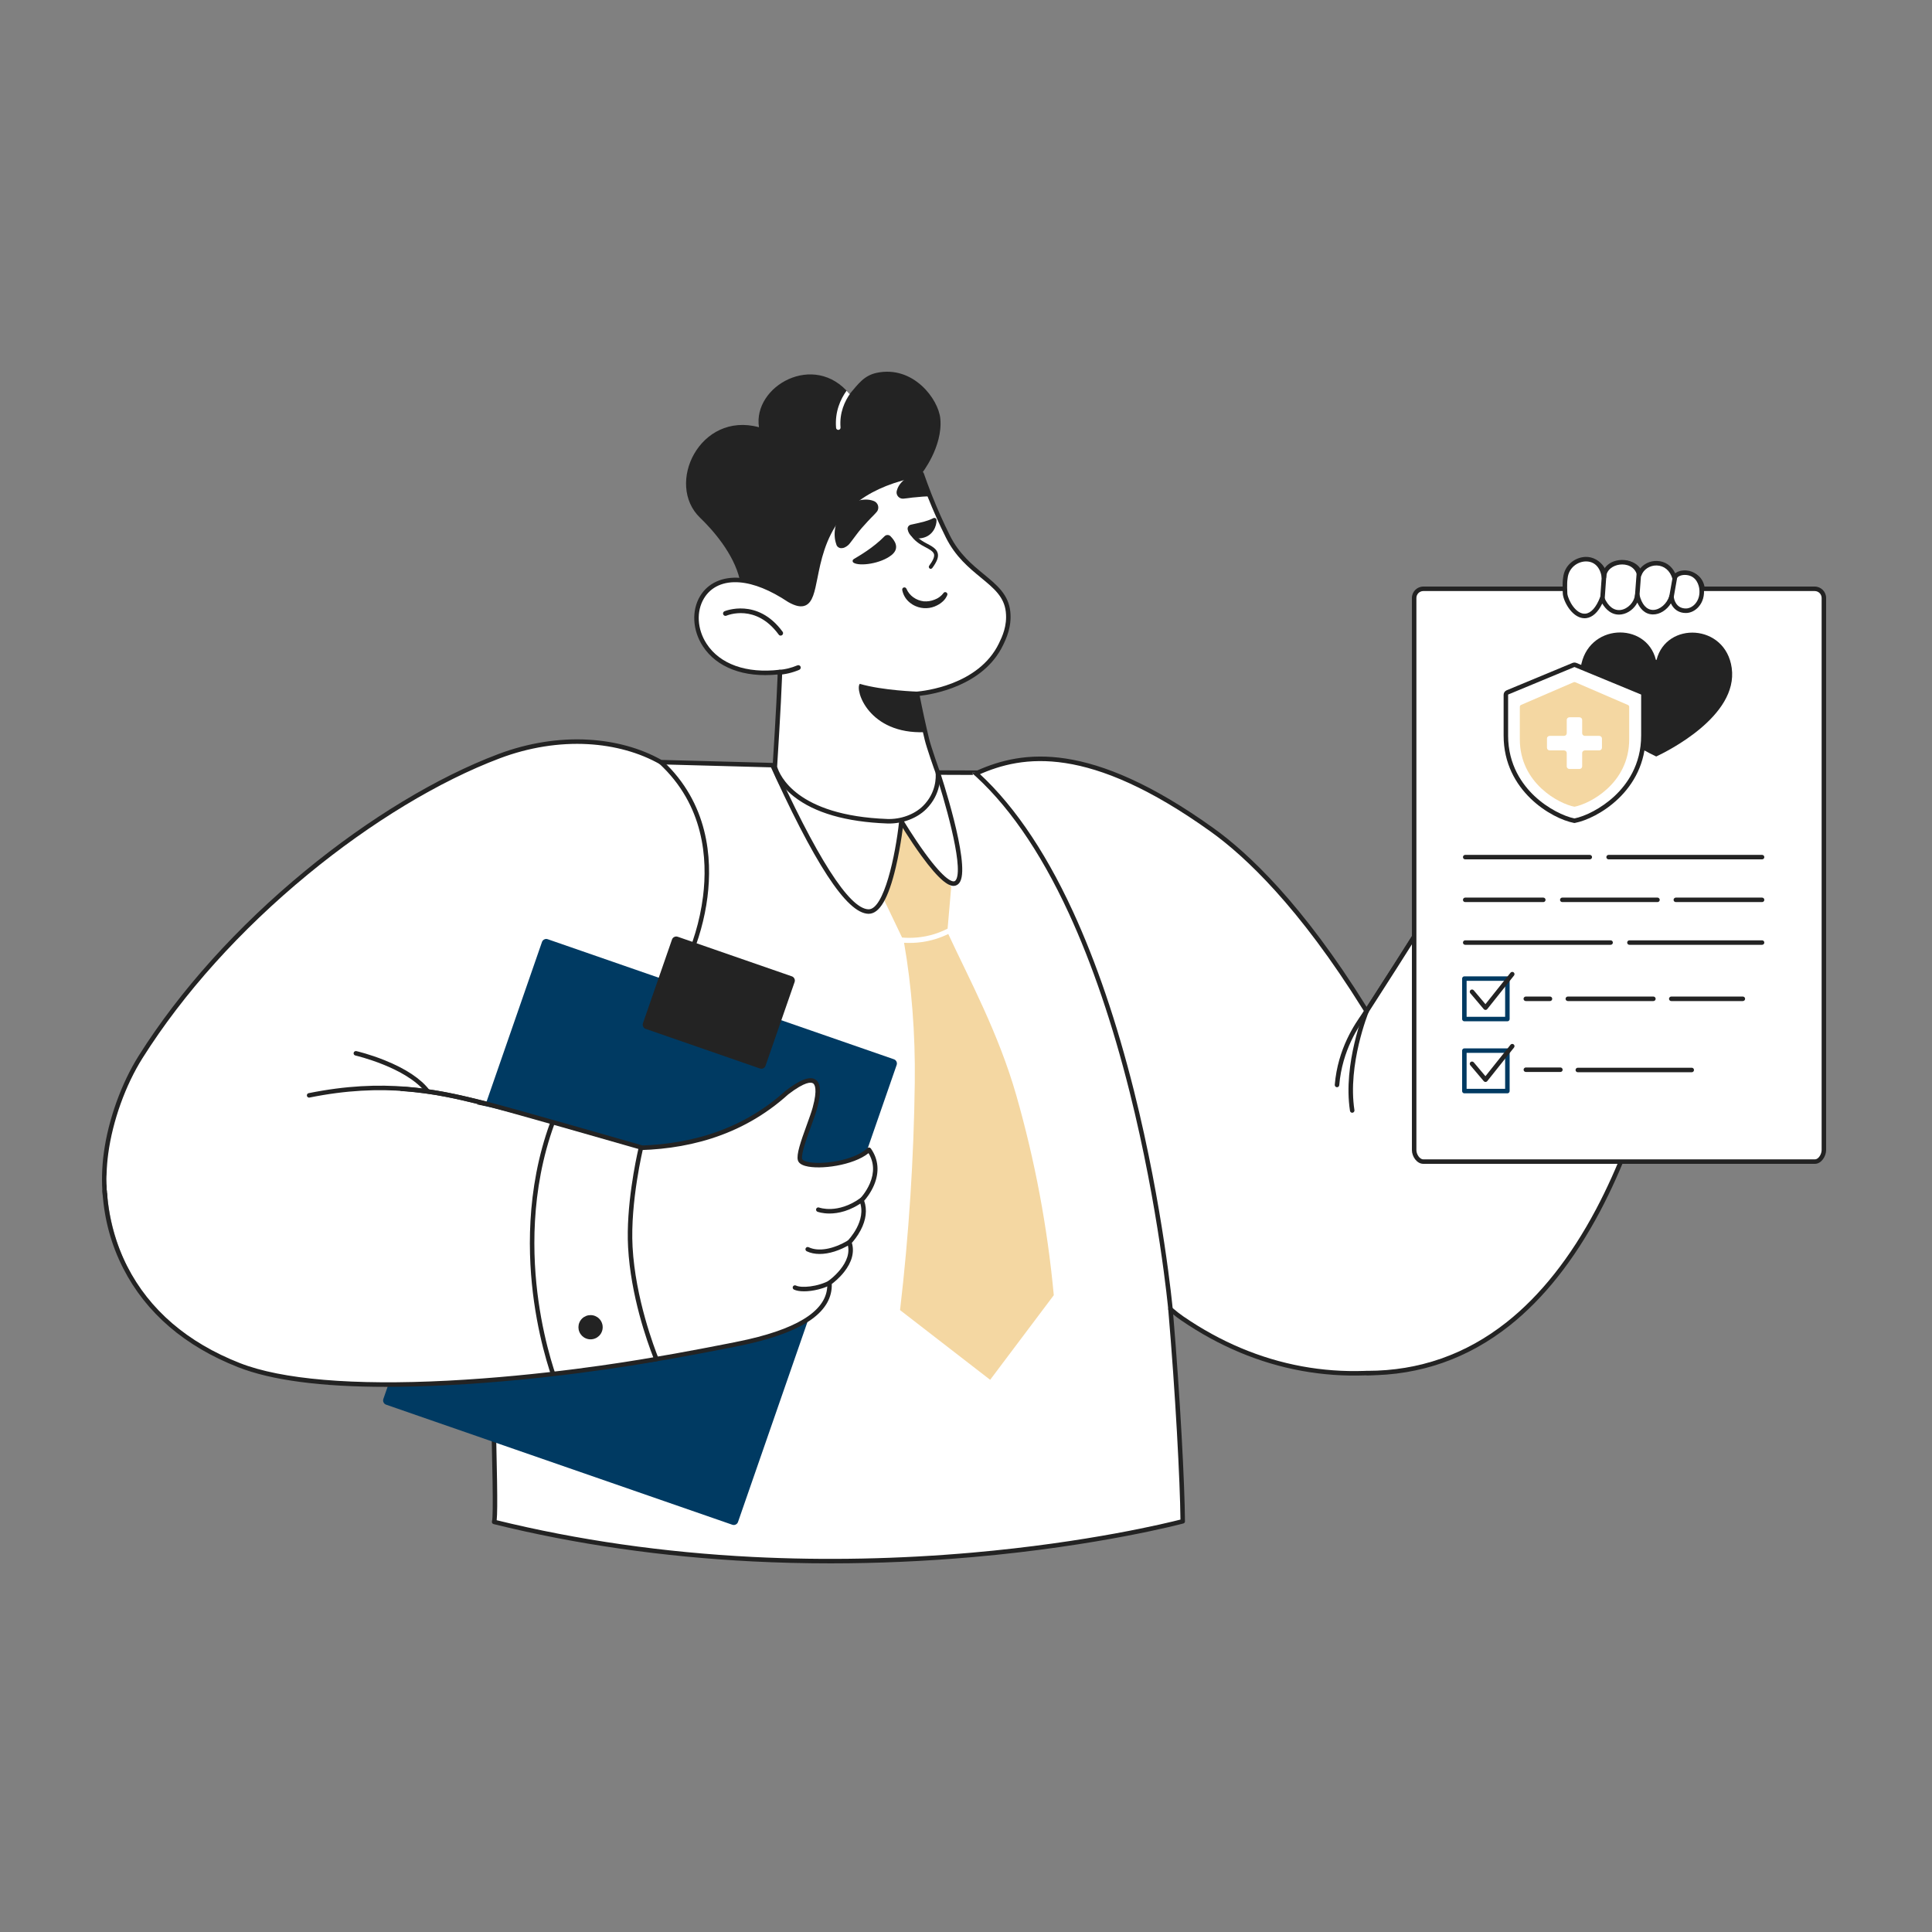 <svg xmlns="http://www.w3.org/2000/svg" xmlns:xlink="http://www.w3.org/1999/xlink" width="500" zoomAndPan="magnify" viewBox="0 0 375 375" height="500" preserveAspectRatio="xMidYMid meet" version="1.0"><rect x="0" y="0" width="375" height="375" fill="#808080" stroke="none"/><defs><clipPath id="86ff48ff16"><path d="M 20 143 L 278 143 L 278 303.449 L 20 303.449 Z M 20 143 " clip-rule="nonzero"/></clipPath><clipPath id="e8cfbefaf0"><path d="M 19.801 72.148 L 279 72.148 L 279 303.449 L 19.801 303.449 Z M 19.801 72.148 " clip-rule="nonzero"/></clipPath><clipPath id="4fc0bbc6cd"><path d="M 162 73 L 165.961 73 L 165.961 84 L 162 84 Z M 162 73 " clip-rule="nonzero"/></clipPath><clipPath id="4309da5c02"><path d="M 165.488 88.812 C 165.488 88.812 166.57 74.547 164.906 76.492 C 158.074 68.141 146.086 74.949 147.316 82.926 C 135.828 79.801 165.488 88.812 165.488 88.812 Z M 165.488 88.812 " clip-rule="nonzero"/></clipPath><clipPath id="9f7a31a01b"><path d="M 85 147 L 138 147 L 138 217 L 85 217 Z M 85 147 " clip-rule="nonzero"/></clipPath><clipPath id="289e1d378f"><path d="M 150.422 148.516 L 128.297 147.93 C 128.297 147.93 116.102 139.355 96.871 146.773 C 73.332 155.859 43.945 178.73 27.305 205.129 C 23.785 210.715 139.273 238.953 139.273 238.953 Z M 150.422 148.516 " clip-rule="nonzero"/></clipPath><clipPath id="b3c85604bb"><path d="M 153 232 L 168 232 L 168 251 L 153 251 Z M 153 232 " clip-rule="nonzero"/></clipPath><clipPath id="efa458258a"><path d="M 167.23 232.973 C 168.902 237.066 164.848 241.125 164.848 241.125 C 166.352 245.312 161 249.008 161 249.008 C 161.477 256.531 149.957 262.699 126.133 263.102 C 125.203 263.117 125.832 224.469 127.293 224.297 C 134.77 223.406 143.672 219.805 151.156 214.086 C 157.551 209.199 158.484 212.98 157.285 217.34 C 156.543 220.047 154.855 223.504 155.285 225.074 C 155.809 227.016 165.395 226.32 168.672 223.168 C 172.09 228.02 167.23 232.973 167.23 232.973 Z M 167.23 232.973 " clip-rule="nonzero"/></clipPath><clipPath id="6c3be2b7f0"><path d="M 59 210 L 95 210 L 95 215 L 59 215 Z M 59 210 " clip-rule="nonzero"/></clipPath><clipPath id="fb138b29a3"><path d="M 124.422 222.707 C 110.625 219.082 99.227 215.656 94.145 214.688 L 95.43 210.984 C 95.43 210.984 45.688 184.871 41.363 210.637 C 38.512 227.652 96.812 267.742 96.812 267.742 C 96.812 267.742 104.766 266.992 107.52 266.664 C 112.52 266.074 127.402 263.793 127.402 263.793 C 127.402 263.793 127.461 263.973 126.957 262.645 C 124.891 257.223 122.523 241.852 122.559 236.234 C 122.582 232.312 124.422 222.707 124.422 222.707 Z M 124.422 222.707 " clip-rule="nonzero"/></clipPath><clipPath id="6c9167307f"><path d="M 112 255 L 117 255 L 117 260 L 112 260 Z M 112 255 " clip-rule="nonzero"/></clipPath><clipPath id="d3550f7cab"><path d="M 124.422 222.707 C 110.625 219.082 99.227 215.656 94.145 214.688 L 95.43 210.984 C 95.43 210.984 45.688 184.871 41.363 210.637 C 38.512 227.652 96.812 267.742 96.812 267.742 C 96.812 267.742 104.766 266.992 107.52 266.664 C 112.52 266.074 127.402 263.793 127.402 263.793 C 127.402 263.793 127.461 263.973 126.957 262.645 C 124.891 257.223 122.523 241.852 122.559 236.234 C 122.582 232.312 124.422 222.707 124.422 222.707 Z M 124.422 222.707 " clip-rule="nonzero"/></clipPath><clipPath id="2f1236078a"><path d="M 102 217 L 109 217 L 109 267.859 L 102 267.859 Z M 102 217 " clip-rule="nonzero"/></clipPath><clipPath id="7608a36232"><path d="M 124.422 222.707 C 110.625 219.082 99.227 215.656 94.145 214.688 L 95.43 210.984 C 95.43 210.984 45.688 184.871 41.363 210.637 C 38.512 227.652 96.812 267.742 96.812 267.742 C 96.812 267.742 104.766 266.992 107.52 266.664 C 112.52 266.074 127.402 263.793 127.402 263.793 C 127.402 263.793 127.461 263.973 126.957 262.645 C 124.891 257.223 122.523 241.852 122.559 236.234 C 122.582 232.312 124.422 222.707 124.422 222.707 Z M 124.422 222.707 " clip-rule="nonzero"/></clipPath><clipPath id="a1f0d163e9"><path d="M 19.801 210 L 128 210 L 128 270 L 19.801 270 Z M 19.801 210 " clip-rule="nonzero"/></clipPath><clipPath id="0ab67566df"><path d="M 324 112 L 330.605 112 L 330.605 119 L 324 119 Z M 324 112 " clip-rule="nonzero"/></clipPath><clipPath id="9670b9b131"><path d="M 304.254 113.914 C 303.547 107.938 309.871 105.367 311.68 112.102 C 311.738 108.816 317.469 107.926 318.492 111.605 C 319.441 109.566 323.828 108.637 325.156 112.5 C 325.605 111.035 330.016 110.289 330.504 114.109 C 330.934 117.5 327.953 119.582 326.02 118.34 C 319.824 123.684 311.887 123.375 307.648 120.871 C 304.676 119.113 304.305 116.125 304.254 113.914 Z M 304.254 113.914 " clip-rule="nonzero"/></clipPath><clipPath id="4ccb3671d2"><path d="M 317 109 L 326 109 L 326 119 L 317 119 Z M 317 109 " clip-rule="nonzero"/></clipPath><clipPath id="e262e04068"><path d="M 304.254 113.914 C 303.547 107.938 309.871 105.367 311.68 112.102 C 311.738 108.816 317.469 107.926 318.492 111.605 C 319.441 109.566 323.828 108.637 325.156 112.5 C 325.605 111.035 330.016 110.289 330.504 114.109 C 330.934 117.5 327.953 119.582 326.02 118.34 C 319.824 123.684 311.887 123.375 307.648 120.871 C 304.676 119.113 304.305 116.125 304.254 113.914 Z M 304.254 113.914 " clip-rule="nonzero"/></clipPath><clipPath id="2af19dc68f"><path d="M 310 108.082 L 319 108.082 L 319 120 L 310 120 Z M 310 108.082 " clip-rule="nonzero"/></clipPath><clipPath id="528e865383"><path d="M 304.254 113.914 C 303.547 107.938 309.871 105.367 311.68 112.102 C 311.738 108.816 317.469 107.926 318.492 111.605 C 319.441 109.566 323.828 108.637 325.156 112.5 C 325.605 111.035 330.016 110.289 330.504 114.109 C 330.934 117.5 327.953 119.582 326.02 118.34 C 319.824 123.684 311.887 123.375 307.648 120.871 C 304.676 119.113 304.305 116.125 304.254 113.914 Z M 304.254 113.914 " clip-rule="nonzero"/></clipPath><clipPath id="4c917e1b52"><path d="M 304.078 108.082 L 312 108.082 L 312 121 L 304.078 121 Z M 304.078 108.082 " clip-rule="nonzero"/></clipPath><clipPath id="91d94460ad"><path d="M 304.254 113.914 C 303.547 107.938 309.871 105.367 311.68 112.102 C 311.738 108.816 317.469 107.926 318.492 111.605 C 319.441 109.566 323.828 108.637 325.156 112.5 C 325.605 111.035 330.016 110.289 330.504 114.109 C 330.934 117.5 327.953 119.582 326.02 118.34 C 319.824 123.684 311.887 123.375 307.648 120.871 C 304.676 119.113 304.305 116.125 304.254 113.914 Z M 304.254 113.914 " clip-rule="nonzero"/></clipPath><clipPath id="a4babfa227"><path d="M 261 195 L 266 195 L 266 216 L 261 216 Z M 261 195 " clip-rule="nonzero"/></clipPath><clipPath id="4727b91aba"><path d="M 310.062 160.613 C 298.461 158.57 290.734 151.094 290.734 151.094 C 286.484 163.715 273.832 182.855 265.25 196.273 C 263.375 193.496 249.746 169.949 233.664 159.949 C 201.242 139.785 189.777 149.98 189.777 149.98 L 181.582 149.949 L 150.422 148.516 L 128.297 147.93 C 128.297 147.93 116.102 139.355 96.871 146.773 C 73.332 155.859 43.945 178.73 27.305 205.129 C 23.785 210.715 229.566 292.668 229.566 292.668 C 229.965 285.996 228.922 271.73 227.453 254.336 C 228.078 254.863 228.844 255.461 229.473 255.895 C 242.922 265.121 277.762 264.574 277.773 264.383 C 278.539 264.207 279.293 264.004 280.043 263.773 C 311.395 254.117 322.703 198.898 324.496 190.926 C 326.391 182.488 327.93 170.766 329.164 159.418 C 329.164 159.418 318.137 162.039 310.062 160.613 Z M 310.062 160.613 " clip-rule="nonzero"/></clipPath><clipPath id="09a997482b"><path d="M 259 195 L 266 195 L 266 212 L 259 212 Z M 259 195 " clip-rule="nonzero"/></clipPath><clipPath id="5ae0891c3c"><path d="M 310.062 160.613 C 298.461 158.57 290.734 151.094 290.734 151.094 C 286.484 163.715 273.832 182.855 265.25 196.273 C 263.375 193.496 249.746 169.949 233.664 159.949 C 201.242 139.785 189.777 149.98 189.777 149.98 L 181.582 149.949 L 150.422 148.516 L 128.297 147.93 C 128.297 147.93 116.102 139.355 96.871 146.773 C 73.332 155.859 43.945 178.73 27.305 205.129 C 23.785 210.715 229.566 292.668 229.566 292.668 C 229.965 285.996 228.922 271.73 227.453 254.336 C 228.078 254.863 228.844 255.461 229.473 255.895 C 242.922 265.121 277.762 264.574 277.773 264.383 C 278.539 264.207 279.293 264.004 280.043 263.773 C 311.395 254.117 322.703 198.898 324.496 190.926 C 326.391 182.488 327.93 170.766 329.164 159.418 C 329.164 159.418 318.137 162.039 310.062 160.613 Z M 310.062 160.613 " clip-rule="nonzero"/></clipPath><clipPath id="c011d12189"><path d="M 318 167 L 324 167 L 324 173 L 318 173 Z M 318 167 " clip-rule="nonzero"/></clipPath><clipPath id="fde51b7993"><path d="M 310.062 160.613 C 298.461 158.57 290.734 151.094 290.734 151.094 C 286.484 163.715 273.832 182.855 265.25 196.273 C 263.375 193.496 249.746 169.949 233.664 159.949 C 201.242 139.785 189.777 149.98 189.777 149.98 L 181.582 149.949 L 150.422 148.516 L 128.297 147.93 C 128.297 147.93 116.102 139.355 96.871 146.773 C 73.332 155.859 43.945 178.73 27.305 205.129 C 23.785 210.715 229.566 292.668 229.566 292.668 C 229.965 285.996 228.922 271.73 227.453 254.336 C 228.078 254.863 228.844 255.461 229.473 255.895 C 242.922 265.121 277.762 264.574 277.773 264.383 C 278.539 264.207 279.293 264.004 280.043 263.773 C 311.395 254.117 322.703 198.898 324.496 190.926 C 326.391 182.488 327.93 170.766 329.164 159.418 C 329.164 159.418 318.137 162.039 310.062 160.613 Z M 310.062 160.613 " clip-rule="nonzero"/></clipPath><clipPath id="d97c00a249"><path d="M 283 163 L 328 163 L 328 180 L 283 180 Z M 283 163 " clip-rule="nonzero"/></clipPath><clipPath id="e9682b41af"><path d="M 310.062 160.613 C 298.461 158.57 290.734 151.094 290.734 151.094 C 286.484 163.715 273.832 182.855 265.25 196.273 C 263.375 193.496 249.746 169.949 233.664 159.949 C 201.242 139.785 189.777 149.98 189.777 149.98 L 181.582 149.949 L 150.422 148.516 L 128.297 147.93 C 128.297 147.93 116.102 139.355 96.871 146.773 C 73.332 155.859 43.945 178.73 27.305 205.129 C 23.785 210.715 229.566 292.668 229.566 292.668 C 229.965 285.996 228.922 271.73 227.453 254.336 C 228.078 254.863 228.844 255.461 229.473 255.895 C 242.922 265.121 277.762 264.574 277.773 264.383 C 278.539 264.207 279.293 264.004 280.043 263.773 C 311.395 254.117 322.703 198.898 324.496 190.926 C 326.391 182.488 327.93 170.766 329.164 159.418 C 329.164 159.418 318.137 162.039 310.062 160.613 Z M 310.062 160.613 " clip-rule="nonzero"/></clipPath><clipPath id="d0c9d787d9"><path d="M 174 149 L 187 149 L 187 172 L 174 172 Z M 174 149 " clip-rule="nonzero"/></clipPath><clipPath id="397d767682"><path d="M 310.062 160.613 C 298.461 158.57 290.734 151.094 290.734 151.094 C 286.484 163.715 273.832 182.855 265.25 196.273 C 263.375 193.496 249.746 169.949 233.664 159.949 C 201.242 139.785 189.777 149.98 189.777 149.98 L 181.582 149.949 L 150.422 148.516 L 128.297 147.93 C 128.297 147.93 116.102 139.355 96.871 146.773 C 73.332 155.859 43.945 178.73 27.305 205.129 C 23.785 210.715 229.566 292.668 229.566 292.668 C 229.965 285.996 228.922 271.73 227.453 254.336 C 228.078 254.863 228.844 255.461 229.473 255.895 C 242.922 265.121 277.762 264.574 277.773 264.383 C 278.539 264.207 279.293 264.004 280.043 263.773 C 311.395 254.117 322.703 198.898 324.496 190.926 C 326.391 182.488 327.93 170.766 329.164 159.418 C 329.164 159.418 318.137 162.039 310.062 160.613 Z M 310.062 160.613 " clip-rule="nonzero"/></clipPath><clipPath id="f6b5fbe054"><path d="M 148 146 L 176 146 L 176 178 L 148 178 Z M 148 146 " clip-rule="nonzero"/></clipPath><clipPath id="7dd009f460"><path d="M 310.062 160.613 C 298.461 158.57 290.734 151.094 290.734 151.094 C 286.484 163.715 273.832 182.855 265.25 196.273 C 263.375 193.496 249.746 169.949 233.664 159.949 C 201.242 139.785 189.777 149.98 189.777 149.98 L 181.582 149.949 L 150.422 148.516 L 128.297 147.93 C 128.297 147.93 116.102 139.355 96.871 146.773 C 73.332 155.859 43.945 178.73 27.305 205.129 C 23.785 210.715 229.566 292.668 229.566 292.668 C 229.965 285.996 228.922 271.73 227.453 254.336 C 228.078 254.863 228.844 255.461 229.473 255.895 C 242.922 265.121 277.762 264.574 277.773 264.383 C 278.539 264.207 279.293 264.004 280.043 263.773 C 311.395 254.117 322.703 198.898 324.496 190.926 C 326.391 182.488 327.93 170.766 329.164 159.418 C 329.164 159.418 318.137 162.039 310.062 160.613 Z M 310.062 160.613 " clip-rule="nonzero"/></clipPath><clipPath id="b614253c1a"><path d="M 188 149 L 228 149 L 228 255 L 188 255 Z M 188 149 " clip-rule="nonzero"/></clipPath><clipPath id="89beef4384"><path d="M 310.062 160.613 C 298.461 158.57 290.734 151.094 290.734 151.094 C 286.484 163.715 273.832 182.855 265.25 196.273 C 263.375 193.496 249.746 169.949 233.664 159.949 C 201.242 139.785 189.777 149.98 189.777 149.98 L 181.582 149.949 L 150.422 148.516 L 128.297 147.93 C 128.297 147.93 116.102 139.355 96.871 146.773 C 73.332 155.859 43.945 178.73 27.305 205.129 C 23.785 210.715 229.566 292.668 229.566 292.668 C 229.965 285.996 228.922 271.73 227.453 254.336 C 228.078 254.863 228.844 255.461 229.473 255.895 C 242.922 265.121 277.762 264.574 277.773 264.383 C 278.539 264.207 279.293 264.004 280.043 263.773 C 311.395 254.117 322.703 198.898 324.496 190.926 C 326.391 182.488 327.93 170.766 329.164 159.418 C 329.164 159.418 318.137 162.039 310.062 160.613 Z M 310.062 160.613 " clip-rule="nonzero"/></clipPath><clipPath id="2526cc3919"><path d="M 188 148 L 228 148 L 228 255 L 188 255 Z M 188 148 " clip-rule="nonzero"/></clipPath><clipPath id="5e3fc3624c"><path d="M 310.062 160.613 C 298.461 158.57 290.734 151.094 290.734 151.094 C 286.484 163.715 273.832 182.855 265.25 196.273 C 263.375 193.496 249.746 169.949 233.664 159.949 C 201.242 139.785 189.777 149.98 189.777 149.98 L 181.582 149.949 L 150.422 148.516 L 128.297 147.93 C 128.297 147.93 116.102 139.355 96.871 146.773 C 73.332 155.859 43.945 178.73 27.305 205.129 C 23.785 210.715 229.566 292.668 229.566 292.668 C 229.965 285.996 228.922 271.73 227.453 254.336 C 228.078 254.863 228.844 255.461 229.473 255.895 C 242.922 265.121 277.762 264.574 277.773 264.383 C 278.539 264.207 279.293 264.004 280.043 263.773 C 311.395 254.117 322.703 198.898 324.496 190.926 C 326.391 182.488 327.93 170.766 329.164 159.418 C 329.164 159.418 318.137 162.039 310.062 160.613 Z M 310.062 160.613 " clip-rule="nonzero"/></clipPath><clipPath id="b257a9d8d8"><path d="M 274.051 114 L 354.449 114 L 354.449 225.898 L 274.051 225.898 Z M 274.051 114 " clip-rule="nonzero"/></clipPath><clipPath id="3ff6a4385b"><path d="M 274.051 113.852 L 354.449 113.852 L 354.449 225.898 L 274.051 225.898 Z M 274.051 113.852 " clip-rule="nonzero"/></clipPath><clipPath id="d928488c09"><path d="M 303.301 108 L 330.75 108 L 330.75 120 L 303.301 120 Z M 303.301 108 " clip-rule="nonzero"/></clipPath><clipPath id="3687f4ccc4"><path d="M 310 109 L 326 109 L 326 118 L 310 118 Z M 310 109 " clip-rule="nonzero"/></clipPath><clipPath id="9707389442"><path d="M 303.84 113.848 C 303.129 107.828 310.164 105.25 311.324 112.023 C 311.387 108.715 317.16 107.82 318.191 111.527 C 319.285 108.711 323.902 108.242 325.027 112.176 C 325.484 110.703 329.809 110.199 330.301 114.047 C 330.734 117.461 327.746 119.332 325.797 118.082 C 324.641 117.812 324.438 115.758 324.438 115.758 C 324.438 115.758 323.445 118.723 321.203 118.684 C 318.855 118.648 317.656 115.484 317.656 115.484 C 317.656 115.484 317.289 118.621 314.371 118.824 C 311.867 119.004 310.969 116.125 310.969 116.125 C 310.969 116.125 309.73 119.637 307.48 119.559 C 304.004 119.434 303.895 116.074 303.84 113.848 Z M 303.84 113.848 " clip-rule="nonzero"/></clipPath></defs><path fill="#ffffff" d="M 280.043 263.664 C 284.863 261.723 285.961 222.527 271.355 204.012 C 265.727 196.875 258.719 189.188 250.461 180.863 C 220.945 151.973 200.527 146.734 189.652 150.879 C 189.078 151.098 188.5 151.129 187.98 151.398 C 178.664 156.234 191.523 201.297 202.477 223.258 C 216.484 251.898 245.09 273.809 280.043 263.664 Z M 280.043 263.664 " fill-opacity="1" fill-rule="nonzero"/><path fill="#232323" d="M 262.832 266.617 C 260.238 266.617 257.656 266.441 255.086 266.09 C 247.488 265.047 240.117 262.453 233.184 258.383 C 220.508 250.941 209.461 238.535 202.086 223.449 C 196.418 212.09 190.578 195.43 187.203 181.004 C 184.891 171.117 181.887 154.07 187.781 151.012 C 188.125 150.832 188.477 150.746 188.816 150.664 C 189.055 150.609 189.277 150.555 189.496 150.473 C 193.801 148.832 201.41 147.953 213.238 153.082 C 224.512 157.969 237.137 167.215 250.766 180.555 C 259.434 189.289 266.277 196.871 271.699 203.742 C 275.52 208.586 280.535 217.746 282.762 233.898 C 284.129 243.801 284.004 254.363 282.453 260.184 C 281.863 262.398 281.109 263.707 280.207 264.066 C 280.191 264.074 280.18 264.078 280.164 264.082 C 274.348 265.77 268.547 266.617 262.832 266.617 Z M 197.016 150.066 C 193.969 150.066 191.59 150.605 189.809 151.285 C 189.539 151.391 189.277 151.453 189.023 151.512 C 188.719 151.586 188.434 151.656 188.18 151.785 C 184.262 153.82 184.215 164.398 188.051 180.805 C 191.359 194.949 197.312 211.93 202.867 223.062 C 210.172 238 221.094 250.277 233.625 257.629 C 240.461 261.641 247.719 264.195 255.207 265.227 C 263.254 266.332 271.562 265.668 279.898 263.25 C 280.195 263.121 280.922 262.539 281.609 259.961 C 282.879 255.203 283.457 245.332 281.898 234.016 C 280.184 221.566 276.316 211.008 271.016 204.281 C 265.613 197.438 258.789 189.879 250.148 181.172 C 236.605 167.91 224.066 158.727 212.895 153.883 C 206.297 151.02 201.062 150.066 197.016 150.066 Z M 280.043 263.664 L 280.047 263.664 Z M 280.043 263.664 " fill-opacity="1" fill-rule="nonzero"/><g clip-path="url(#86ff48ff16)"><path fill="#ffffff" d="M 265.473 196.59 C 265.004 196.051 251.66 172.832 235.293 161.098 C 210.984 143.668 198.047 146.301 189.777 149.98 L 181.582 149.949 C 181.582 149.949 176.77 150.875 173.777 150.047 C 163.793 147.293 155.105 150.738 151.805 152.266 C 151.543 152.125 150.066 148.516 150.066 148.516 L 128.297 147.93 L 128.285 147.941 C 120.512 143.52 108.859 142.258 96.871 146.773 C 73.266 155.676 43.945 178.73 27.305 205.129 C 23.785 210.715 21.406 217.699 20.578 223.848 C 20.199 226.664 20.133 229.422 20.387 232.105 L 20.387 232.109 C 20.387 232.113 20.387 232.117 20.387 232.125 L 93.316 217.406 C 93.141 217.367 92.965 217.332 92.789 217.297 C 92.789 217.297 93.551 217.23 94.875 217.055 C 94.691 251.582 96.648 292.695 95.91 295.402 C 165.453 312.598 229.566 295.285 229.566 295.285 C 229.516 288.293 228.656 271.266 227.188 254.109 C 227.949 254.77 228.711 255.371 229.473 255.895 C 242.922 265.121 259.406 269.293 277.711 264.684 C 278.5 264.5 274.059 183.16 265.473 196.59 Z M 265.473 196.59 " fill-opacity="1" fill-rule="nonzero"/></g><g clip-path="url(#e8cfbefaf0)"><path fill="#232323" d="M 161.199 303.449 C 156.133 303.449 151.098 303.324 146.113 303.074 C 128.621 302.191 111.695 299.754 95.809 295.824 C 95.688 295.797 95.598 295.73 95.535 295.625 C 95.473 295.52 95.461 295.406 95.492 295.289 C 95.816 294.09 95.562 283.965 95.238 271.152 C 94.863 256.238 94.352 235.863 94.438 217.551 C 94.148 217.586 93.898 217.617 93.684 217.641 C 93.617 217.742 93.523 217.809 93.402 217.832 L 20.477 232.551 C 20.344 232.578 20.227 232.551 20.121 232.469 C 20.016 232.387 19.961 232.281 19.953 232.148 C 19.699 229.457 19.762 226.648 20.148 223.793 C 21.02 217.32 23.559 210.254 26.938 204.895 C 34.895 192.273 46.051 179.879 59.199 169.055 C 71.543 158.891 84.867 150.836 96.719 146.367 C 102.426 144.215 108.465 143.246 114.184 143.57 C 119.434 143.867 124.34 145.223 128.383 147.496 L 150.078 148.082 C 150.27 148.086 150.398 148.176 150.473 148.352 C 151.012 149.676 151.652 151.137 151.957 151.715 C 156.305 149.762 164.645 147.074 173.895 149.629 C 176.75 150.418 181.453 149.531 181.5 149.523 C 181.527 149.516 181.559 149.512 181.586 149.516 L 189.688 149.543 C 198.414 145.684 211.516 143.516 235.547 160.746 C 242.238 165.539 252.82 175.449 265.25 195.426 C 265.336 195.562 265.414 195.695 265.488 195.812 C 266.25 194.84 267.047 194.48 267.855 194.734 C 270.164 195.457 271.668 201.402 272.598 205.812 C 273.758 211.312 274.84 218.758 275.809 227.949 C 277.516 244.113 278.355 260.801 278.227 264.141 C 278.207 264.633 278.191 265.02 277.812 265.109 C 260.742 269.406 243.938 266.348 229.227 256.254 C 228.707 255.898 228.203 255.52 227.715 255.121 C 229.086 271.434 229.953 288.242 230 295.281 C 230.004 295.504 229.895 295.648 229.68 295.707 C 229.52 295.75 213.332 300.07 188.855 302.227 C 179.605 303.039 170.352 303.449 161.199 303.449 Z M 96.406 295.074 C 112.125 298.934 128.855 301.332 146.141 302.203 C 160.09 302.902 174.426 302.621 188.758 301.359 C 211.258 299.375 226.727 295.566 229.125 294.949 C 229.051 287.578 228.156 270.508 226.754 254.145 C 226.738 253.949 226.816 253.809 226.992 253.719 C 227.168 253.633 227.328 253.652 227.477 253.781 C 228.242 254.449 229 255.039 229.719 255.535 C 244.145 265.43 260.605 268.469 277.348 264.324 C 277.516 262.191 276.777 246.25 275.164 230.211 C 273.066 209.355 270.34 196.738 267.688 195.598 C 267.133 195.363 266.512 195.773 265.84 196.824 C 265.762 196.945 265.652 197.012 265.504 197.023 C 265.359 197.035 265.238 196.984 265.145 196.875 C 265.074 196.793 264.953 196.605 264.508 195.887 C 252.152 176.031 241.664 166.203 235.039 161.453 C 211.289 144.426 198.469 146.59 189.957 150.379 C 189.898 150.402 189.84 150.418 189.777 150.418 L 181.621 150.387 C 181.105 150.484 176.602 151.281 173.66 150.469 C 164.438 147.922 156.121 150.75 151.988 152.66 C 151.855 152.723 151.723 152.719 151.598 152.648 C 151.453 152.57 151.211 152.441 149.77 148.945 L 128.352 148.367 C 128.258 148.383 128.156 148.367 128.07 148.32 C 124.121 146.074 119.301 144.734 114.133 144.441 C 108.539 144.125 102.621 145.074 97.023 147.184 C 85.262 151.617 72.023 159.625 59.754 169.727 C 46.676 180.492 35.582 192.816 27.676 205.359 C 24.359 210.621 21.867 217.555 21.012 223.906 C 20.66 226.531 20.582 229.117 20.781 231.598 L 92.379 217.148 C 92.441 216.973 92.566 216.879 92.75 216.863 C 92.758 216.863 93.52 216.793 94.82 216.621 C 94.949 216.602 95.066 216.637 95.164 216.727 C 95.266 216.812 95.312 216.922 95.312 217.055 C 95.215 235.48 95.734 256.086 96.113 271.129 C 96.461 285.051 96.645 292.91 96.406 295.074 Z M 277.605 264.262 L 277.59 264.266 Z M 135.906 100.516 C 138.23 102.742 142.41 107.414 143.582 112.473 C 143.676 112.879 143.75 113.289 143.805 113.703 C 148.871 113.906 161.113 121.137 161.113 121.137 C 161.113 121.137 161.215 120.918 161.41 120.516 C 161.98 119.324 163.328 116.555 165.086 113.164 C 165.684 112.016 166.324 110.793 167.004 109.539 C 167.504 108.613 168.023 107.664 168.555 106.715 C 170.543 103.152 172.711 99.543 174.75 96.688 C 176.199 94.656 177.582 93 178.797 92.016 L 178.797 92.012 C 178.809 92.004 178.82 91.992 178.832 91.984 C 178.844 91.973 178.867 91.957 178.867 91.957 C 178.867 91.957 183.023 86.758 182.516 81.273 C 182.168 77.484 177.266 70.871 170.168 72.367 C 167.691 72.891 166.57 74.547 164.906 76.492 C 158.074 68.141 146.086 74.949 147.316 82.926 C 135.828 79.801 129.062 93.977 135.906 100.516 Z M 135.906 100.516 " fill-opacity="1" fill-rule="nonzero"/></g><path fill="#ffffff" d="M 194.289 125.062 C 190.223 133.488 179.148 134.578 178.008 134.672 C 178 134.672 177.992 134.672 177.992 134.672 C 178.57 137.641 179.215 140.594 179.922 143.531 C 180.297 145.098 181.938 149.766 182.031 149.953 C 182.164 151.215 181.996 154.238 179.453 156.75 C 177.625 158.559 174.777 159.496 172.207 159.398 C 152.984 158.68 150.594 149.492 150.418 148.93 C 150.41 148.906 150.402 148.883 150.398 148.859 C 150.422 148.508 151.16 136.926 151.348 131.582 C 151.359 131.254 151.371 130.926 151.379 130.598 L 151.387 130.43 C 131.945 132.758 130.848 111.555 143.609 112.605 C 146.234 112.816 149.445 113.977 153.203 116.473 C 159.984 120.312 156.082 109.195 162.77 100.488 C 163.539 99.484 164.453 98.516 165.539 97.602 C 168.105 95.441 171.648 93.609 176.59 92.457 C 177.352 92.281 178.117 92.125 178.891 91.992 C 179.016 92.359 179.145 92.723 179.277 93.086 C 179.383 93.383 179.488 93.676 179.598 93.973 C 179.641 94.086 179.684 94.203 179.727 94.316 C 179.844 94.633 179.961 94.949 180.082 95.262 C 180.188 95.539 180.297 95.812 180.406 96.09 C 180.438 96.172 180.469 96.258 180.504 96.344 C 181.555 98.988 182.715 101.586 183.984 104.137 C 187.805 111.793 195.023 112.762 195.664 118.746 C 195.969 121.578 194.891 123.812 194.289 125.062 Z M 194.289 125.062 " fill-opacity="1" fill-rule="nonzero"/><path fill="#232323" d="M 172.578 159.844 C 172.449 159.844 172.32 159.84 172.191 159.836 C 164.199 159.535 158.102 157.77 154.066 154.582 C 151.316 152.406 150.348 150.211 150.012 149.094 L 150.004 149.066 C 149.996 149.039 149.988 149.008 149.98 148.98 C 149.965 148.93 149.957 148.879 149.961 148.828 C 149.996 148.379 150.727 136.809 150.914 131.566 L 150.934 130.918 C 144.391 131.574 139.117 129.582 136.41 125.418 C 134.41 122.336 134.203 118.523 135.883 115.711 C 137.398 113.18 140.227 111.887 143.645 112.168 C 146.566 112.406 149.859 113.73 153.434 116.102 C 154.609 116.766 155.453 116.965 156.008 116.711 C 156.965 116.273 157.344 114.383 157.82 111.988 C 158.473 108.703 159.367 104.203 162.426 100.223 C 163.25 99.152 164.203 98.156 165.258 97.27 C 168.113 94.867 171.895 93.105 176.492 92.035 C 177.234 91.859 177.98 91.707 178.73 91.578 L 178.812 91.562 C 178.918 91.543 179.02 91.562 179.109 91.617 C 179.203 91.672 179.266 91.75 179.301 91.848 C 179.426 92.215 179.555 92.574 179.688 92.938 C 179.793 93.234 179.898 93.527 180.008 93.82 C 180.039 93.91 180.07 93.996 180.102 94.078 L 180.137 94.164 C 180.25 94.48 180.371 94.793 180.492 95.105 C 180.598 95.383 180.703 95.656 180.809 95.926 C 180.844 96.016 180.875 96.098 180.91 96.18 C 181.957 98.816 183.109 101.402 184.375 103.941 C 186.152 107.504 188.703 109.602 190.953 111.453 C 193.523 113.566 195.742 115.391 196.098 118.703 C 196.414 121.66 195.289 123.996 194.68 125.25 C 190.855 133.184 181.016 134.781 178.516 135.062 C 179.066 137.863 179.676 140.652 180.344 143.43 C 180.723 145 182.324 149.531 182.426 149.766 C 182.449 149.812 182.461 149.855 182.465 149.906 C 182.535 150.586 182.734 154.121 179.762 157.062 C 178.008 158.797 175.285 159.844 172.578 159.844 Z M 150.84 148.805 L 150.848 148.844 C 151.32 150.418 154.559 158.305 172.223 158.965 C 174.82 159.059 177.477 158.094 179.148 156.441 C 181.766 153.855 181.668 150.785 181.605 150.055 C 181.332 149.352 179.855 145.125 179.496 143.637 C 178.789 140.691 178.145 137.73 177.566 134.758 C 177.543 134.629 177.566 134.516 177.645 134.41 C 177.723 134.309 177.824 134.25 177.953 134.238 C 177.961 134.238 177.969 134.238 177.973 134.238 C 179.188 134.137 189.957 133.039 193.895 124.871 C 194.504 123.613 195.523 121.504 195.23 118.793 C 194.914 115.836 192.922 114.199 190.402 112.125 C 188.082 110.219 185.457 108.059 183.594 104.328 C 182.32 101.77 181.156 99.16 180.098 96.504 C 180.062 96.418 180.031 96.332 179.996 96.242 C 179.887 95.969 179.781 95.695 179.676 95.418 C 179.555 95.102 179.434 94.785 179.316 94.469 L 179.285 94.383 C 179.25 94.297 179.219 94.207 179.188 94.117 C 179.078 93.82 178.969 93.527 178.863 93.23 C 178.773 92.984 178.688 92.734 178.602 92.488 C 177.941 92.605 177.301 92.738 176.691 92.883 C 172.227 93.922 168.57 95.621 165.82 97.934 C 164.816 98.777 163.914 99.719 163.117 100.754 C 160.184 104.57 159.312 108.957 158.676 112.156 C 158.129 114.898 157.734 116.879 156.371 117.504 C 155.527 117.891 154.453 117.684 152.988 116.855 C 152.98 116.848 152.973 116.844 152.961 116.836 C 149.508 114.543 146.348 113.266 143.574 113.039 C 140.453 112.781 137.988 113.891 136.633 116.16 C 135.121 118.688 135.32 122.137 137.141 124.941 C 139.727 128.926 144.902 130.766 151.332 129.996 C 151.465 129.98 151.582 130.016 151.68 130.105 C 151.777 130.195 151.824 130.309 151.82 130.441 L 151.785 131.598 C 151.605 136.672 150.914 147.656 150.84 148.805 Z M 150.84 148.805 " fill-opacity="1" fill-rule="nonzero"/><path fill="#232323" d="M 162.332 105.672 L 162.199 105.238 C 162.168 105.109 162.137 104.977 162.105 104.844 C 162.059 104.586 162.02 104.312 162.012 104.055 C 161.98 103.516 162.02 102.98 162.113 102.457 C 162.312 101.332 162.758 100.316 163.445 99.406 C 163.805 98.93 164.223 98.512 164.688 98.145 C 165.168 97.777 165.691 97.488 166.258 97.281 C 166.809 97.078 167.391 96.977 167.977 96.969 C 168.551 96.949 169.133 97.055 169.66 97.27 C 169.824 97.34 169.969 97.441 170.09 97.566 C 170.215 97.695 170.312 97.84 170.379 98.004 C 170.445 98.168 170.477 98.34 170.477 98.52 C 170.477 98.695 170.441 98.867 170.371 99.031 C 170.32 99.16 170.238 99.281 170.148 99.383 L 169.98 99.574 C 169.656 99.949 169.363 100.211 169.109 100.477 C 168.852 100.73 168.637 100.98 168.434 101.188 C 168.02 101.629 167.672 102.012 167.289 102.457 C 166.902 102.891 166.512 103.395 166.086 103.965 L 165.406 104.871 C 165.293 105.039 165.172 105.199 165.039 105.352 C 164.762 105.75 164.387 106.055 163.949 106.258 C 163.723 106.363 163.465 106.41 163.215 106.402 C 162.871 106.367 162.574 106.18 162.406 105.883 C 162.391 105.805 162.355 105.734 162.332 105.672 Z M 165.699 108.527 C 166.801 107.863 169.492 106.34 171.699 104.078 C 172.004 103.77 172.508 103.762 172.832 104.062 L 172.836 104.074 C 173.648 104.883 174.742 106.398 173.035 107.75 C 170.953 109.41 166.863 109.969 165.676 109.223 C 165.48 109.098 165.434 108.84 165.562 108.656 C 165.602 108.605 165.641 108.562 165.699 108.527 Z M 181.188 100.562 C 180.027 101.137 179.109 101.344 176.809 101.84 C 176.371 101.934 176.09 102.348 176.184 102.781 C 176.41 103.895 177.312 104.809 179.098 104.406 C 181.098 103.953 181.805 102.121 181.781 100.938 C 181.773 100.707 181.586 100.523 181.367 100.527 C 181.301 100.523 181.25 100.543 181.188 100.562 Z M 174.75 96.688 C 174.812 96.715 174.879 96.738 174.945 96.754 C 175.07 96.781 175.199 96.793 175.328 96.789 L 175.555 96.766 C 175.996 96.738 176.344 96.664 176.676 96.633 C 177 96.574 177.293 96.559 177.562 96.535 C 178.105 96.484 178.57 96.438 179.09 96.395 C 179.523 96.359 179.992 96.352 180.504 96.344 C 179.934 94.906 179.395 93.453 178.891 91.992 L 178.797 92.016 C 178.809 92.004 178.82 91.992 178.832 91.984 C 178.844 91.973 178.855 91.965 178.867 91.957 C 178.363 91.965 177.859 92.039 177.371 92.168 C 176.918 92.297 176.484 92.484 176.078 92.727 C 176.016 92.762 175.957 92.797 175.898 92.836 C 175.449 93.125 175.066 93.492 174.738 93.902 C 174.414 94.316 174.188 94.777 174.059 95.289 C 173.914 95.867 174.223 96.453 174.75 96.688 Z M 151.168 130.031 C 152.418 129.93 153.617 129.633 154.773 129.145 C 155.008 129.043 155.289 129.16 155.387 129.395 C 155.488 129.629 155.371 129.91 155.137 130.012 C 153.797 130.582 152.398 130.91 150.941 130.996 Z M 179.523 142.113 C 179.371 141.488 179.223 140.863 179.082 140.234 C 178.668 138.391 178.305 136.539 177.992 134.676 L 178.043 134.246 C 178.043 134.246 171.293 134.031 166.887 132.734 C 165.887 133.91 168.578 142.551 179.523 142.113 Z M 183.141 115.109 C 182.691 115.688 182.105 116.137 181.406 116.387 C 180.723 116.664 180.016 116.773 179.281 116.715 C 178.566 116.629 177.887 116.367 177.293 115.953 C 176.695 115.527 176.223 114.949 175.938 114.277 L 175.934 114.266 C 175.844 114.047 175.594 113.957 175.379 114.043 C 175.195 114.117 175.098 114.305 175.121 114.5 C 175.293 115.445 175.793 116.301 176.535 116.914 C 176.902 117.227 177.309 117.477 177.754 117.664 C 179.09 118.234 180.617 118.168 181.895 117.496 C 182.32 117.285 182.703 117.016 183.047 116.691 C 183.402 116.363 183.676 115.957 183.863 115.508 C 183.953 115.285 183.844 115.047 183.621 114.957 C 183.445 114.883 183.238 114.953 183.125 115.102 Z M 151.578 123.367 C 151.844 123.332 152.027 123.105 151.992 122.84 C 151.977 122.762 151.949 122.676 151.898 122.613 C 147.016 115.953 140.68 118.625 140.621 118.645 C 140.383 118.754 140.27 119.027 140.379 119.262 C 140.488 119.5 140.754 119.602 140.996 119.504 C 141.227 119.414 146.715 117.125 151.145 123.172 C 151.25 123.324 151.395 123.387 151.578 123.367 Z M 151.578 123.367 " fill-opacity="1" fill-rule="nonzero"/><path fill="#232323" d="M 180.68 110.406 C 180.789 110.398 180.879 110.34 180.949 110.262 C 181.859 109.031 182.191 108.164 182.023 107.426 C 181.816 106.496 180.832 105.992 179.711 105.402 C 177.188 104.082 177.109 102.641 177.105 102.629 C 177.102 102.426 176.926 102.266 176.719 102.266 C 176.516 102.27 176.352 102.434 176.352 102.641 C 176.355 102.723 176.395 104.531 179.363 106.07 C 180.48 106.648 181.168 107.047 181.297 107.59 C 181.406 108.074 181.105 108.793 180.352 109.805 C 180.23 109.973 180.27 110.203 180.434 110.328 C 180.488 110.406 180.59 110.426 180.68 110.406 Z M 180.68 110.406 " fill-opacity="1" fill-rule="nonzero"/><g clip-path="url(#4fc0bbc6cd)"><g clip-path="url(#4309da5c02)"><path fill="#ffffff" d="M 162.715 83.441 C 162.602 83.441 162.504 83.402 162.418 83.324 C 162.336 83.25 162.289 83.152 162.281 83.039 C 161.766 76.797 166.715 73.316 166.926 73.172 C 167.023 73.105 167.133 73.082 167.25 73.102 C 167.371 73.125 167.465 73.184 167.531 73.285 C 167.602 73.383 167.625 73.492 167.602 73.609 C 167.578 73.73 167.52 73.824 167.418 73.891 C 167.371 73.922 162.676 77.238 163.148 82.969 C 163.16 83.094 163.121 83.207 163.035 83.301 C 162.949 83.395 162.84 83.441 162.715 83.441 Z M 162.715 83.441 " fill-opacity="1" fill-rule="nonzero"/></g></g><g clip-path="url(#9f7a31a01b)"><g clip-path="url(#289e1d378f)"><path fill="#232323" d="M 85.527 216.73 C 85.41 216.727 85.312 216.688 85.23 216.609 C 85.148 216.531 85.102 216.438 85.094 216.324 C 85.086 216.211 85.117 216.109 85.188 216.02 C 85.258 215.934 85.352 215.879 85.461 215.863 C 85.531 215.852 92.293 214.836 100.77 211.863 C 108.574 209.125 119.477 204.117 127.082 195.82 C 130.633 191.949 135.215 183.91 136.457 174.004 C 137.375 166.688 136.648 156.281 127.988 148.258 C 127.902 148.18 127.855 148.078 127.848 147.957 C 127.844 147.836 127.883 147.73 127.965 147.645 C 128.047 147.555 128.148 147.508 128.27 147.504 C 128.391 147.5 128.496 147.539 128.582 147.621 C 137.512 155.895 138.266 166.594 137.32 174.113 C 136.277 182.434 132.512 191.188 127.727 196.406 C 119.996 204.848 108.945 209.922 101.043 212.691 C 92.488 215.691 85.656 216.715 85.59 216.723 C 85.566 216.727 85.547 216.73 85.527 216.73 Z M 85.527 216.73 " fill-opacity="1" fill-rule="nonzero"/></g></g><path fill="#003a62" d="M 142.137 295.949 L 74.949 272.648 C 74.723 272.57 74.555 272.422 74.449 272.203 C 74.344 271.988 74.332 271.766 74.41 271.539 L 105.199 182.836 C 105.281 182.609 105.426 182.445 105.645 182.34 C 105.859 182.234 106.082 182.223 106.312 182.301 L 173.5 205.602 C 173.727 205.68 173.895 205.828 174 206.043 C 174.105 206.262 174.117 206.484 174.039 206.711 L 143.25 295.41 C 143.168 295.641 143.02 295.805 142.805 295.91 C 142.586 296.016 142.367 296.027 142.137 295.949 Z M 142.137 295.949 " fill-opacity="1" fill-rule="nonzero"/><path fill="#232323" d="M 147.484 207.387 L 125.34 199.707 C 125.109 199.625 124.945 199.477 124.84 199.262 C 124.734 199.043 124.719 198.824 124.801 198.594 L 130.434 182.363 C 130.512 182.133 130.66 181.969 130.879 181.863 C 131.094 181.758 131.316 181.746 131.547 181.824 L 153.691 189.504 C 153.918 189.582 154.086 189.73 154.191 189.949 C 154.297 190.164 154.309 190.387 154.23 190.613 L 148.594 206.848 C 148.516 207.074 148.367 207.242 148.152 207.348 C 147.934 207.453 147.711 207.465 147.484 207.387 Z M 147.484 207.387 " fill-opacity="1" fill-rule="nonzero"/><path fill="#ffffff" d="M 167.23 232.973 C 167.23 232.973 172.09 228.02 168.672 223.168 C 165.395 226.32 155.809 227.016 155.285 225.074 C 154.855 223.504 157.41 217.816 158.152 215.109 C 159.352 210.754 159.129 207.184 152.734 212.07 C 131.656 231.168 100.734 219.32 92.129 217.676 C 86.641 216.633 82.504 215.871 81.57 215.77 C 59.566 213.402 21.934 230.715 21.934 230.715 C 22.129 231.664 23.391 252.441 44.617 263.102 C 63.277 272.473 109.438 266.559 127.402 263.793 C 130.512 263.316 142.043 261.145 145.332 260.391 C 156.133 257.91 161.32 254.109 161 249.008 C 161 249.008 166.352 245.312 164.848 241.125 C 164.848 241.125 168.902 237.066 167.23 232.973 Z M 167.23 232.973 " fill-opacity="1" fill-rule="nonzero"/><path fill="#232323" d="M 77.234 268.621 C 64.223 268.621 52.047 267.32 44.418 263.492 C 26.207 254.344 22.359 237.82 21.551 231.141 C 21.531 230.984 21.516 230.84 21.508 230.801 C 21.473 230.641 21.52 230.504 21.641 230.391 C 21.746 230.297 31.223 225.965 43.363 221.938 C 54.5 218.246 70.172 214.105 81.617 215.336 C 82.473 215.426 85.938 216.051 92.211 217.25 C 93.379 217.473 94.984 217.887 96.84 218.371 C 109.02 221.535 134.371 228.117 152.441 211.746 C 152.449 211.738 152.457 211.73 152.469 211.723 C 155.363 209.512 157.219 208.824 158.309 209.559 C 159.344 210.258 159.43 212.109 158.574 215.227 C 158.324 216.129 157.883 217.348 157.418 218.633 C 156.59 220.914 155.453 224.039 155.703 224.961 C 155.742 225.105 155.992 225.316 156.578 225.477 C 159.23 226.211 165.84 225.289 168.371 222.852 C 168.469 222.762 168.582 222.723 168.715 222.734 C 168.84 222.746 168.957 222.812 169.031 222.918 C 170.52 225.031 170.727 227.5 169.637 230.062 C 169.004 231.539 168.121 232.633 167.734 233.07 C 168.348 234.805 168.113 236.773 167.051 238.785 C 166.426 239.977 165.684 240.855 165.344 241.234 C 165.879 243.027 165.359 244.98 163.832 246.906 C 162.906 248.074 161.871 248.902 161.445 249.223 C 161.527 251.824 160.23 254.113 157.594 256.035 C 154.945 257.961 150.852 259.57 145.43 260.816 C 142.18 261.562 130.562 263.746 127.469 264.223 C 116.395 265.93 95.953 268.617 77.234 268.621 Z M 22.41 230.977 L 22.418 231.035 C 23.207 237.574 26.977 253.754 44.812 262.711 C 52.309 266.477 64.324 267.758 77.184 267.758 C 95.836 267.758 116.273 265.066 127.336 263.363 C 130.418 262.887 141.996 260.711 145.234 259.965 C 155.711 257.559 160.871 253.883 160.562 249.035 C 160.555 248.871 160.617 248.746 160.75 248.652 C 160.801 248.617 165.809 245.09 164.438 241.27 C 164.375 241.098 164.41 240.945 164.539 240.816 C 164.578 240.777 168.367 236.91 166.828 233.137 C 166.754 232.961 166.785 232.805 166.918 232.668 C 166.93 232.656 168.098 231.449 168.844 229.695 C 169.742 227.57 169.656 225.598 168.582 223.828 C 165.594 226.23 159.117 227.086 156.344 226.316 C 155.5 226.086 155 225.707 154.863 225.191 C 154.562 224.086 155.391 221.652 156.598 218.336 C 157.059 217.066 157.492 215.867 157.734 214.996 C 158.73 211.359 158.125 210.488 157.82 210.281 C 157.418 210.012 156.258 209.926 153.012 212.406 C 143.77 220.773 132.703 223.262 122.418 223.262 C 112.207 223.262 102.762 220.809 96.617 219.215 C 94.777 218.734 93.188 218.324 92.047 218.105 C 85.883 216.93 82.344 216.289 81.523 216.203 C 60.789 213.973 25.949 229.379 22.41 230.977 Z M 22.41 230.977 " fill-opacity="1" fill-rule="nonzero"/><g clip-path="url(#b3c85604bb)"><g clip-path="url(#efa458258a)"><path fill="#232323" d="M 160.996 235.543 C 159.621 235.543 158.754 235.227 158.676 235.199 C 158.562 235.156 158.48 235.082 158.434 234.969 C 158.383 234.859 158.379 234.75 158.422 234.637 C 158.465 234.523 158.543 234.441 158.652 234.391 C 158.762 234.344 158.875 234.34 158.988 234.383 C 158.996 234.387 159.922 234.727 161.379 234.656 C 162.727 234.594 164.816 234.16 167.129 232.453 C 167.227 232.383 167.332 232.355 167.453 232.371 C 167.57 232.391 167.668 232.449 167.738 232.543 C 167.809 232.641 167.836 232.75 167.82 232.867 C 167.801 232.988 167.742 233.082 167.648 233.156 C 165.02 235.094 162.645 235.543 160.996 235.543 Z M 159.098 243.395 C 158.168 243.395 157.316 243.223 156.586 242.871 C 156.477 242.82 156.402 242.734 156.363 242.621 C 156.32 242.508 156.328 242.398 156.379 242.289 C 156.434 242.18 156.516 242.105 156.629 242.066 C 156.742 242.027 156.855 242.031 156.961 242.086 C 158.852 242.988 161.715 242.492 164.625 240.75 C 164.727 240.688 164.836 240.672 164.953 240.699 C 165.07 240.73 165.16 240.797 165.223 240.898 C 165.285 241.004 165.301 241.113 165.273 241.23 C 165.242 241.348 165.176 241.438 165.074 241.496 C 162.988 242.746 160.898 243.395 159.098 243.395 Z M 156.062 250.645 C 155.246 250.645 154.555 250.527 154.098 250.301 C 153.992 250.246 153.922 250.164 153.883 250.047 C 153.848 249.934 153.855 249.824 153.906 249.719 C 153.961 249.609 154.043 249.539 154.156 249.5 C 154.273 249.461 154.383 249.469 154.488 249.52 C 155.484 250.02 158.672 249.836 161.207 248.43 C 161.309 248.375 161.422 248.363 161.535 248.395 C 161.648 248.43 161.734 248.5 161.793 248.602 C 161.852 248.707 161.863 248.816 161.832 248.934 C 161.801 249.047 161.734 249.133 161.629 249.195 C 159.863 250.172 157.711 250.645 156.062 250.645 Z M 156.062 250.645 " fill-opacity="1" fill-rule="nonzero"/></g></g><path fill="#ffffff" d="M 127.41 263.797 C 108.574 267.156 65.258 272.391 46.402 264.98 C 20.246 254.695 20.602 230.84 20.688 228.113 C 20.637 228.129 55.914 213.438 77.945 211.34 C 79.938 211.152 88.668 213.645 94.152 214.691 C 98.277 215.477 124.434 222.711 124.434 222.711 C 124.434 222.711 121.871 233.129 122.355 242.047 C 122.961 253.203 127.422 263.797 127.41 263.797 Z M 127.41 263.797 " fill-opacity="1" fill-rule="nonzero"/><g clip-path="url(#6c3be2b7f0)"><g clip-path="url(#fb138b29a3)"><path fill="#232323" d="M 94.305 214.664 C 94.27 214.664 94.23 214.66 94.195 214.652 C 84.43 212.141 74.469 210.129 60.074 213.035 C 59.957 213.059 59.852 213.035 59.754 212.969 C 59.652 212.902 59.594 212.812 59.57 212.695 C 59.547 212.578 59.566 212.469 59.633 212.371 C 59.695 212.27 59.785 212.207 59.902 212.184 C 74.477 209.238 84.543 211.27 94.414 213.805 C 94.52 213.832 94.605 213.891 94.664 213.984 C 94.727 214.074 94.75 214.176 94.738 214.285 C 94.723 214.391 94.676 214.484 94.594 214.555 C 94.512 214.629 94.414 214.664 94.305 214.664 Z M 94.305 214.664 " fill-opacity="1" fill-rule="nonzero"/></g></g><g clip-path="url(#6c9167307f)"><g clip-path="url(#d3550f7cab)"><path fill="#232323" d="M 116.98 257.613 C 116.98 257.926 116.922 258.227 116.801 258.512 C 116.684 258.801 116.512 259.055 116.293 259.277 C 116.07 259.496 115.816 259.668 115.527 259.785 C 115.238 259.906 114.938 259.965 114.625 259.965 C 114.316 259.965 114.016 259.906 113.727 259.785 C 113.438 259.668 113.184 259.496 112.961 259.277 C 112.742 259.055 112.57 258.801 112.453 258.512 C 112.332 258.227 112.273 257.926 112.273 257.613 C 112.273 257.301 112.332 257 112.453 256.711 C 112.57 256.426 112.742 256.168 112.961 255.949 C 113.184 255.727 113.438 255.559 113.727 255.438 C 114.016 255.32 114.316 255.262 114.625 255.262 C 114.938 255.262 115.238 255.32 115.527 255.438 C 115.816 255.559 116.07 255.727 116.293 255.949 C 116.512 256.168 116.684 256.426 116.801 256.711 C 116.922 257 116.98 257.301 116.98 257.613 Z M 116.98 257.613 " fill-opacity="1" fill-rule="nonzero"/></g></g><g clip-path="url(#2f1236078a)"><g clip-path="url(#7608a36232)"><path fill="#232323" d="M 107.883 268.625 C 107.684 268.625 107.551 268.535 107.477 268.352 C 107.453 268.289 104.969 261.965 103.652 252.637 C 102.438 244.023 101.996 231.008 106.785 217.895 C 106.828 217.785 106.902 217.703 107.012 217.652 C 107.121 217.602 107.234 217.598 107.344 217.637 C 107.457 217.68 107.539 217.754 107.59 217.863 C 107.641 217.973 107.648 218.082 107.605 218.195 C 102.883 231.129 103.316 243.984 104.512 252.488 C 105.812 261.719 108.262 267.969 108.289 268.031 C 108.312 268.098 108.324 268.168 108.316 268.238 C 108.309 268.309 108.285 268.375 108.242 268.434 C 108.203 268.496 108.148 268.543 108.086 268.574 C 108.023 268.609 107.953 268.625 107.883 268.625 Z M 107.883 268.625 " fill-opacity="1" fill-rule="nonzero"/></g></g><path fill="#232323" d="M 82.977 212.227 C 82.832 212.227 82.719 212.168 82.633 212.059 C 78.828 207.168 69.07 204.895 68.973 204.871 C 68.855 204.844 68.766 204.781 68.699 204.68 C 68.637 204.578 68.617 204.465 68.645 204.348 C 68.672 204.23 68.734 204.141 68.84 204.078 C 68.941 204.012 69.051 203.996 69.168 204.02 C 69.27 204.043 71.727 204.609 74.707 205.812 C 78.738 207.438 81.637 209.355 83.32 211.523 C 83.43 211.664 83.449 211.816 83.367 211.98 C 83.289 212.145 83.156 212.227 82.977 212.227 Z M 82.977 212.227 " fill-opacity="1" fill-rule="nonzero"/><g clip-path="url(#a1f0d163e9)"><path fill="#232323" d="M 75.016 269.188 C 62.324 269.188 52.672 267.914 46.234 265.379 C 35.848 261.297 28.34 254.836 23.914 246.18 C 21.613 241.672 20.266 236.781 19.914 231.641 C 19.902 231.461 19.891 231.273 19.883 231.23 C 19.84 230.996 19.996 230.766 20.23 230.719 C 20.465 230.676 20.691 230.824 20.738 231.059 C 20.758 231.145 20.766 231.273 20.785 231.582 C 21.129 236.602 22.445 241.383 24.691 245.781 C 29.016 254.246 36.371 260.566 46.555 264.57 C 54.645 267.75 68.59 268.934 86.883 267.988 C 105.18 267.043 121.473 264.391 126.801 263.457 C 125.598 260.379 122.422 251.473 121.91 242.066 C 121.484 234.184 123.441 225.035 123.906 223.012 C 120.605 222.062 97.949 215.566 94.199 214.652 L 93.176 214.402 C 88.734 213.316 84.137 212.191 77.906 211.773 C 77.785 211.766 77.688 211.715 77.609 211.625 C 77.527 211.535 77.492 211.43 77.5 211.309 C 77.508 211.188 77.559 211.09 77.648 211.008 C 77.738 210.93 77.844 210.895 77.965 210.902 C 84.273 211.324 88.902 212.457 93.383 213.555 L 94.406 213.805 C 98.449 214.789 124.285 222.211 124.543 222.285 C 124.656 222.32 124.742 222.387 124.801 222.488 C 124.859 222.59 124.875 222.695 124.848 222.809 C 124.82 222.914 122.309 233.273 122.781 242.02 C 123.324 252 127.035 261.699 127.773 263.539 C 127.828 263.68 127.883 263.82 127.785 264 C 127.719 264.125 127.617 264.199 127.48 264.223 C 122.77 265.062 105.926 267.879 86.926 268.859 C 82.699 269.078 78.727 269.184 75.016 269.188 Z M 75.016 269.188 " fill-opacity="1" fill-rule="nonzero"/></g><path fill="#ffffff" d="M 289.973 118.152 C 296.031 133.062 294.238 140.699 290.363 152.199 C 284.102 170.793 260.535 200.965 256.82 211.078 C 245.715 241.332 249.52 260.992 261.055 263.898 C 307.004 275.473 322.379 200.227 324.496 190.812 C 328.793 171.707 331.199 146.57 331.246 131.676 C 331.301 114.922 330.492 115.355 330.492 115.355 C 330.492 115.355 306.961 107.648 304.832 112.59 C 303.086 116.645 302.285 127.062 302.285 127.062 C 302.285 127.062 301.324 124.633 299.055 121.336 C 294.941 115.355 289.367 116.664 289.973 118.152 Z M 289.973 118.152 " fill-opacity="1" fill-rule="nonzero"/><path fill="#232323" d="M 270.375 265.535 C 267.309 265.535 264.164 265.133 260.949 264.32 C 257.492 263.449 254.648 261.074 252.73 257.449 C 247.707 247.941 249.047 230.984 256.41 210.93 C 257.957 206.715 262.867 199.129 268.555 190.34 C 276.453 178.133 286.285 162.941 289.949 152.059 C 293.695 140.941 295.684 133.363 289.566 118.316 C 289.391 117.879 289.48 117.262 290.262 116.84 C 291.688 116.074 295.969 116.078 299.414 121.086 C 300.629 122.852 301.469 124.359 301.992 125.398 C 302.297 122.285 303.078 115.559 304.43 112.418 C 305.422 110.117 310.039 109.883 318.551 111.695 C 324.359 112.93 330 114.738 330.578 114.926 C 330.633 114.938 330.688 114.957 330.738 114.984 C 331.035 115.164 331.738 115.586 331.684 131.676 C 331.637 146.379 329.297 171.449 324.922 190.91 C 324.867 191.152 324.805 191.434 324.734 191.758 C 323.641 196.699 320.734 209.824 314.984 223.875 C 307.703 241.652 298.73 253.93 288.316 260.355 C 282.727 263.805 276.719 265.535 270.375 265.535 Z M 292.039 117.344 C 291.43 117.344 290.953 117.461 290.676 117.609 C 290.562 117.668 290.309 117.828 290.375 117.988 C 293.297 125.176 294.516 130.875 294.328 136.469 C 294.145 141.941 292.613 146.895 290.777 152.336 C 287.078 163.324 277.215 178.566 269.289 190.816 C 263.629 199.559 258.742 207.109 257.23 211.23 C 253.465 221.488 251.281 230.832 250.746 239 C 250.258 246.465 251.211 252.703 253.504 257.039 C 255.328 260.492 257.906 262.656 261.164 263.477 C 264.301 264.266 267.375 264.66 270.367 264.66 C 276.555 264.664 282.41 262.977 287.859 259.613 C 298.109 253.285 306.965 241.148 314.176 223.543 C 319.898 209.562 322.793 196.492 323.883 191.57 C 323.953 191.246 324.016 190.961 324.07 190.719 C 328.434 171.316 330.762 146.328 330.812 131.672 C 330.852 118.801 330.387 116.23 330.219 115.727 C 329.301 115.43 323.906 113.727 318.363 112.547 C 307.973 110.332 305.676 111.734 305.23 112.762 C 303.535 116.703 302.727 126.992 302.719 127.098 C 302.699 127.328 302.578 127.461 302.348 127.496 C 302.121 127.527 301.965 127.438 301.879 127.223 C 301.867 127.199 300.906 124.793 298.695 121.582 C 296.371 118.203 293.707 117.344 292.039 117.344 Z M 330.695 115.742 Z M 330.695 115.742 " fill-opacity="1" fill-rule="nonzero"/><path fill="#232323" d="M 308.77 144.949 C 308.648 144.949 308.547 144.906 308.461 144.824 C 308.375 144.738 308.332 144.637 308.332 144.516 C 308.332 144.398 308.254 132.945 301.996 127.391 C 301.906 127.309 301.859 127.211 301.852 127.09 C 301.848 126.973 301.883 126.867 301.961 126.777 C 302.043 126.688 302.141 126.641 302.262 126.633 C 302.379 126.625 302.484 126.66 302.574 126.738 C 306.012 129.789 307.629 134.465 308.383 137.852 C 309.195 141.5 309.203 144.395 309.203 144.516 C 309.203 144.637 309.16 144.738 309.078 144.824 C 308.992 144.906 308.891 144.949 308.77 144.949 Z M 308.77 144.949 " fill-opacity="1" fill-rule="nonzero"/><path fill="#ffffff" d="M 304.246 112.328 C 304.871 108.57 310.629 106.887 311.68 112.102 C 311.738 108.816 317.469 107.926 318.492 111.605 C 319.441 109.566 323.895 108.566 325.047 112.484 C 325.5 111.02 329.988 110.473 330.473 114.293 C 330.906 117.684 327.742 119.484 326.035 118.117 C 325.348 117.52 324.699 115.484 324.672 115.309 C 323 117.926 320.207 120.242 317.938 115.105 C 316.754 117.402 314.98 121.336 311.328 116.172 C 310.516 118.23 309.441 119.426 308.195 119.57 C 306.082 119.816 304.559 115.988 304.355 114.477 C 304.355 114.477 304.074 113.348 304.246 112.328 Z M 304.246 112.328 " fill-opacity="1" fill-rule="nonzero"/><path fill="#232323" d="M 307.996 120.02 C 306.988 120.02 306.02 119.293 305.188 117.906 C 304.477 116.727 304.039 115.352 303.926 114.559 C 303.883 114.371 303.641 113.281 303.816 112.258 C 304.172 110.117 306.121 108.414 308.254 108.379 C 309.77 108.348 310.977 109.172 311.66 110.625 C 312.16 109.75 313.125 109.004 314.598 108.816 C 316.082 108.629 317.773 109.156 318.594 110.688 C 319.391 109.82 320.734 109.289 322.047 109.387 C 323.445 109.492 324.555 110.285 325.176 111.598 C 325.754 111.137 326.68 110.875 327.645 110.957 C 329.445 111.113 330.664 112.34 330.906 114.238 C 331.191 116.469 330.07 117.949 328.93 118.59 C 327.84 119.199 326.625 119.148 325.762 118.461 C 325.758 118.457 325.754 118.453 325.746 118.445 C 325.242 118.004 324.805 117.02 324.531 116.281 C 323.605 117.527 322.332 118.707 320.883 118.598 C 319.766 118.512 318.773 117.668 317.926 116.082 C 317.203 117.457 316.234 119.039 314.762 119.145 C 313.703 119.219 312.609 118.531 311.43 117.039 C 310.586 118.84 309.492 119.859 308.246 120.004 C 308.164 120.012 308.082 120.02 307.996 120.02 Z M 308.32 109.25 L 308.266 109.25 C 306.758 109.273 305 110.461 304.676 112.398 L 304.676 112.402 C 304.52 113.32 304.777 114.359 304.781 114.367 C 304.785 114.387 304.785 114.402 304.789 114.418 C 304.988 115.914 306.391 119.145 308.004 119.145 C 308.051 119.145 308.098 119.145 308.145 119.137 C 309.207 119.016 310.168 117.934 310.922 116.012 C 310.984 115.852 311.102 115.762 311.273 115.738 C 311.449 115.719 311.582 115.777 311.684 115.922 C 312.832 117.543 313.848 118.336 314.699 118.273 C 315.871 118.191 316.766 116.438 317.418 115.16 L 317.547 114.906 C 317.633 114.742 317.766 114.664 317.949 114.672 C 318.133 114.676 318.262 114.762 318.336 114.93 C 319.125 116.715 320.004 117.656 320.945 117.727 C 321.953 117.805 323.18 116.836 324.305 115.074 C 324.414 114.906 324.566 114.84 324.762 114.883 C 324.957 114.922 325.07 115.043 325.102 115.242 C 325.164 115.527 325.773 117.301 326.316 117.785 C 326.895 118.242 327.73 118.262 328.5 117.828 C 329.395 117.328 330.27 116.152 330.039 114.348 C 329.773 112.242 328.223 111.883 327.566 111.828 C 326.531 111.738 325.602 112.168 325.461 112.613 C 325.406 112.797 325.234 112.914 325.043 112.922 C 324.828 112.922 324.688 112.816 324.629 112.609 C 324.066 110.691 322.727 110.312 321.98 110.258 C 320.715 110.16 319.324 110.852 318.887 111.793 C 318.801 111.977 318.66 112.059 318.457 112.043 C 318.254 112.027 318.125 111.918 318.074 111.727 C 317.582 109.965 315.953 109.523 314.711 109.684 C 313.477 109.84 312.141 110.664 312.113 112.109 C 312.113 112.219 312.074 112.316 311.996 112.398 C 311.922 112.48 311.828 112.523 311.715 112.535 C 311.605 112.543 311.504 112.516 311.418 112.449 C 311.328 112.383 311.273 112.297 311.25 112.188 C 310.875 110.316 309.809 109.25 308.32 109.25 Z M 304.246 112.328 Z M 304.246 112.328 " fill-opacity="1" fill-rule="nonzero"/><g clip-path="url(#0ab67566df)"><g clip-path="url(#9670b9b131)"><path fill="#232323" d="M 327.344 118.672 C 327.117 118.672 326.898 118.633 326.684 118.559 C 324.348 117.727 324.23 112.664 324.238 112.613 C 324.25 112.496 324.305 112.398 324.395 112.324 C 324.488 112.25 324.594 112.219 324.711 112.23 C 324.832 112.242 324.93 112.293 325.004 112.383 C 325.082 112.473 325.113 112.578 325.105 112.695 C 325.078 113.359 325.5 117.266 327.008 117.746 C 327.664 117.957 329.188 117.648 332.047 113.242 C 332.113 113.141 332.203 113.074 332.32 113.051 C 332.438 113.027 332.547 113.047 332.648 113.113 C 332.75 113.176 332.812 113.27 332.84 113.387 C 332.863 113.504 332.844 113.613 332.777 113.715 C 330.621 117.039 328.836 118.672 327.344 118.672 Z M 327.344 118.672 " fill-opacity="1" fill-rule="nonzero"/></g></g><g clip-path="url(#4ccb3671d2)"><g clip-path="url(#e262e04068)"><path fill="#232323" d="M 321.457 118.934 C 319.934 118.934 318.562 117.477 318.062 115.941 C 317.273 113.527 317.664 110.043 317.68 109.895 C 317.691 109.773 317.746 109.676 317.84 109.602 C 317.938 109.527 318.043 109.496 318.164 109.512 C 318.281 109.523 318.379 109.578 318.457 109.672 C 318.531 109.766 318.562 109.875 318.547 109.996 C 318.543 110.027 318.16 113.438 318.891 115.672 C 319.367 117.133 320.613 118.199 321.668 118.047 C 323.191 117.824 324.168 115.207 324.281 111.043 C 324.289 110.801 324.492 110.613 324.73 110.617 C 324.852 110.621 324.953 110.668 325.035 110.754 C 325.117 110.84 325.156 110.945 325.152 111.066 C 324.977 117.492 322.973 118.738 321.793 118.91 C 321.68 118.926 321.566 118.934 321.457 118.934 Z M 321.457 118.934 " fill-opacity="1" fill-rule="nonzero"/></g></g><g clip-path="url(#2af19dc68f)"><g clip-path="url(#528e865383)"><path fill="#232323" d="M 314.516 119.438 C 313.598 119.438 312.68 118.809 311.98 117.672 C 310.402 115.102 310.766 110.09 310.781 109.879 C 310.793 109.762 310.844 109.66 310.934 109.582 C 311.023 109.504 311.129 109.469 311.25 109.477 C 311.371 109.488 311.469 109.539 311.547 109.629 C 311.625 109.719 311.66 109.824 311.652 109.945 C 311.648 109.996 311.293 114.887 312.723 117.215 C 313.352 118.238 314.117 118.715 314.82 118.523 C 316.152 118.16 317.621 115.383 317.746 108.676 C 317.75 108.559 317.793 108.457 317.875 108.375 C 317.961 108.293 318.062 108.25 318.184 108.25 L 318.191 108.25 C 318.312 108.25 318.414 108.297 318.496 108.383 C 318.582 108.469 318.621 108.574 318.617 108.695 C 318.504 114.891 317.203 118.781 315.051 119.367 C 314.875 119.414 314.699 119.438 314.516 119.438 Z M 314.516 119.438 " fill-opacity="1" fill-rule="nonzero"/></g></g><g clip-path="url(#4c917e1b52)"><g clip-path="url(#91d94460ad)"><path fill="#232323" d="M 308.051 120.191 C 308.016 120.191 307.984 120.191 307.949 120.191 C 306.711 120.152 305.645 119.125 304.781 117.137 C 304.172 115.738 303.891 114.375 303.879 114.316 C 303.852 114.199 303.875 114.09 303.941 113.988 C 304.008 113.891 304.098 113.828 304.219 113.801 C 304.336 113.777 304.445 113.801 304.547 113.867 C 304.645 113.934 304.707 114.023 304.73 114.141 C 305.023 115.562 306.18 119.262 307.977 119.32 C 308.535 119.34 308.992 119.16 309.371 118.781 C 310.984 117.168 310.832 112.484 310.742 109.688 C 310.723 109.023 310.703 108.449 310.711 108.023 C 310.715 107.781 310.918 107.586 311.156 107.594 C 311.277 107.598 311.379 107.641 311.461 107.73 C 311.547 107.816 311.586 107.918 311.586 108.039 C 311.578 108.441 311.594 109.008 311.617 109.66 C 311.715 112.789 311.867 117.52 309.988 119.395 C 309.461 119.926 308.809 120.191 308.051 120.191 Z M 308.051 120.191 " fill-opacity="1" fill-rule="nonzero"/></g></g><path fill="#232323" d="M 311.078 124.555 L 311.062 124.555 C 310.941 124.551 310.84 124.504 310.758 124.418 C 310.676 124.328 310.637 124.227 310.641 124.105 L 310.891 116.16 C 310.895 116.039 310.941 115.938 311.027 115.852 C 311.117 115.77 311.223 115.73 311.34 115.738 C 311.461 115.742 311.562 115.785 311.645 115.875 C 311.727 115.961 311.77 116.066 311.762 116.188 L 311.512 124.133 C 311.508 124.25 311.465 124.352 311.379 124.434 C 311.297 124.516 311.195 124.555 311.078 124.555 Z M 318.121 124.656 C 318.004 124.656 317.902 124.613 317.816 124.531 C 317.734 124.445 317.688 124.348 317.688 124.227 L 317.5 115.113 C 317.5 114.996 317.543 114.895 317.625 114.812 C 317.707 114.727 317.809 114.684 317.926 114.68 C 318.047 114.68 318.148 114.719 318.234 114.797 C 318.32 114.879 318.367 114.977 318.371 115.098 L 318.559 124.211 C 318.562 124.328 318.52 124.434 318.438 124.52 C 318.355 124.605 318.254 124.652 318.133 124.652 Z M 325.102 123.883 C 324.984 123.883 324.887 123.844 324.801 123.766 C 324.719 123.684 324.672 123.586 324.668 123.473 L 324.238 115.332 C 324.23 115.211 324.27 115.105 324.348 115.016 C 324.43 114.926 324.527 114.879 324.648 114.875 C 324.77 114.867 324.875 114.902 324.965 114.984 C 325.055 115.062 325.102 115.164 325.109 115.285 L 325.539 123.426 C 325.543 123.551 325.504 123.66 325.418 123.75 C 325.332 123.84 325.227 123.887 325.102 123.883 Z M 325.102 123.883 " fill-opacity="1" fill-rule="nonzero"/><path fill="#ffffff" d="M 265.914 266.102 C 269.625 265.879 273.828 265.66 277.711 264.684 C 278.5 264.504 280.137 264.008 280.137 264.008 C 311.488 254.348 322.703 198.898 324.496 190.926 C 326.391 182.488 328.184 170.734 329.418 159.391 C 329.418 159.391 318.137 162.039 310.062 160.613 C 298.461 158.57 290.734 151.094 290.734 151.094 C 286.445 163.82 273.613 183.188 265.031 196.617 C 265.031 196.617 235.41 210.395 237.824 237.445 C 239.961 261.344 265.914 266.102 265.914 266.102 Z M 265.914 266.102 " fill-opacity="1" fill-rule="nonzero"/><path fill="#ffffff" d="M 265.422 266.512 C 312.152 266.512 322.703 198.898 324.496 190.926 C 326.391 182.488 328.184 170.734 329.418 159.391 C 329.418 159.391 318.137 162.039 310.062 160.613 C 298.461 158.57 290.734 151.094 290.734 151.094 C 286.445 163.82 273.613 183.188 265.031 196.617 " fill-opacity="1" fill-rule="nonzero"/><path fill="#232323" d="M 265.422 266.949 C 265.301 266.949 265.199 266.906 265.113 266.82 C 265.027 266.738 264.984 266.633 264.984 266.512 C 264.984 266.395 265.027 266.289 265.113 266.207 C 265.199 266.121 265.301 266.078 265.422 266.078 C 275.438 266.078 284.531 262.898 292.445 256.629 C 299 251.441 304.832 244.074 309.781 234.738 C 318.582 218.145 322.258 199.812 323.641 192.91 C 323.82 192.02 323.961 191.316 324.07 190.828 C 325.871 182.82 327.633 171.594 328.918 159.945 C 326.453 160.477 317.086 162.297 309.988 161.043 C 300.047 159.293 292.84 153.523 290.93 151.859 C 286.855 163.434 276.344 179.797 267.871 192.996 C 267.016 194.324 266.188 195.613 265.398 196.852 C 265.332 196.953 265.242 197.02 265.125 197.043 C 265.004 197.07 264.895 197.051 264.793 196.988 C 264.691 196.922 264.629 196.828 264.602 196.711 C 264.578 196.594 264.598 196.484 264.66 196.383 C 265.453 195.145 266.281 193.855 267.137 192.523 C 275.738 179.129 286.445 162.457 290.32 150.957 C 290.344 150.887 290.383 150.824 290.438 150.773 C 290.492 150.723 290.559 150.688 290.629 150.672 C 290.703 150.652 290.773 150.656 290.848 150.676 C 290.918 150.695 290.984 150.73 291.035 150.781 C 291.113 150.855 298.812 158.188 310.141 160.184 C 318.027 161.578 329.207 158.988 329.316 158.965 C 329.387 158.949 329.457 158.949 329.523 158.965 C 329.594 158.984 329.652 159.016 329.707 159.062 C 329.758 159.109 329.797 159.164 329.824 159.23 C 329.852 159.297 329.859 159.367 329.852 159.438 C 328.555 171.328 326.762 182.84 324.922 191.02 C 324.812 191.496 324.672 192.195 324.496 193.082 C 323.105 200.02 319.41 218.441 310.555 235.148 C 305.547 244.59 299.637 252.047 292.988 257.312 C 284.914 263.707 275.641 266.949 265.422 266.949 Z M 265.422 266.949 " fill-opacity="1" fill-rule="nonzero"/><path fill="#f4d7a2" d="M 171.672 174.836 C 172.812 177.219 173.953 179.594 175.094 181.977 C 176.953 182.129 179.07 182.004 181.301 181.32 C 182.207 181.039 183.086 180.68 183.93 180.246 C 184.164 177.535 184.398 174.824 184.633 172.113 C 183.824 171.367 183.047 170.586 182.301 169.777 C 179.02 165.746 176.5 162.195 174.98 158.953 C 174.543 161.441 174.289 164.305 173.676 166.996 C 173.078 169.625 172.41 172.242 171.672 174.836 Z M 174.699 254.289 C 180.527 258.797 186.359 263.309 192.188 267.82 L 204.539 251.398 C 203.316 238.25 200.895 225.328 197.27 212.633 C 193.832 200.586 188.129 190.055 184.059 181.289 C 183.262 181.68 182.438 182.004 181.59 182.266 C 180.727 182.531 179.848 182.727 178.953 182.855 C 177.797 183.016 176.641 183.062 175.477 182.996 C 176.941 191.344 177.68 200.652 177.559 210.086 C 177.371 224.871 176.418 239.602 174.699 254.289 Z M 174.699 254.289 " fill-opacity="1" fill-rule="nonzero"/><g clip-path="url(#a4babfa227)"><g clip-path="url(#4727b91aba)"><path fill="#232323" d="M 262.461 215.984 C 262.355 215.984 262.258 215.949 262.18 215.879 C 262.098 215.809 262.047 215.719 262.031 215.613 C 260.621 206.488 264.805 196.207 264.848 196.105 C 264.895 195.992 264.973 195.914 265.082 195.867 C 265.195 195.82 265.305 195.82 265.418 195.867 C 265.527 195.914 265.609 195.992 265.652 196.105 C 265.699 196.215 265.699 196.328 265.652 196.438 C 265.613 196.539 261.523 206.598 262.895 215.48 C 262.914 215.613 262.879 215.73 262.793 215.832 C 262.707 215.934 262.594 215.984 262.461 215.984 Z M 262.461 215.984 " fill-opacity="1" fill-rule="nonzero"/></g></g><g clip-path="url(#09a997482b)"><g clip-path="url(#5ae0891c3c)"><path fill="#232323" d="M 259.516 211.031 C 259.387 211.031 259.281 210.984 259.195 210.891 C 259.105 210.797 259.07 210.684 259.078 210.559 C 259.668 203.48 263.012 198.719 264.438 196.688 C 264.633 196.41 264.785 196.195 264.879 196.043 C 264.945 195.941 265.035 195.879 265.152 195.852 C 265.27 195.824 265.379 195.844 265.48 195.906 C 265.582 195.969 265.645 196.059 265.672 196.176 C 265.699 196.289 265.684 196.398 265.621 196.504 C 265.516 196.676 265.355 196.902 265.152 197.188 C 263.766 199.164 260.52 203.789 259.949 210.629 C 259.941 210.742 259.895 210.836 259.809 210.914 C 259.727 210.992 259.629 211.031 259.516 211.031 Z M 259.516 211.031 " fill-opacity="1" fill-rule="nonzero"/></g></g><g clip-path="url(#c011d12189)"><g clip-path="url(#fde51b7993)"><path fill="#232323" d="M 323.262 170.223 C 323.262 170.535 323.203 170.836 323.082 171.125 C 322.961 171.41 322.793 171.664 322.57 171.887 C 322.352 172.105 322.098 172.277 321.809 172.395 C 321.52 172.516 321.219 172.574 320.906 172.574 C 320.594 172.574 320.297 172.516 320.008 172.395 C 319.719 172.277 319.465 172.105 319.242 171.887 C 319.023 171.664 318.852 171.41 318.734 171.125 C 318.613 170.836 318.555 170.535 318.555 170.223 C 318.555 169.91 318.613 169.609 318.734 169.32 C 318.852 169.035 319.023 168.781 319.242 168.559 C 319.465 168.34 319.719 168.168 320.008 168.051 C 320.297 167.93 320.594 167.871 320.906 167.871 C 321.219 167.871 321.52 167.93 321.809 168.051 C 322.098 168.168 322.352 168.34 322.57 168.559 C 322.793 168.781 322.961 169.035 323.082 169.32 C 323.203 169.609 323.262 169.91 323.262 170.223 Z M 323.262 170.223 " fill-opacity="1" fill-rule="nonzero"/></g></g><g clip-path="url(#d97c00a249)"><g clip-path="url(#e9682b41af)"><path fill="#232323" d="M 316.16 179.719 C 311.488 179.719 306.605 178.82 301.785 177.035 C 294.141 174.199 287.508 169.465 284.043 164.367 C 283.973 164.27 283.953 164.16 283.973 164.043 C 283.996 163.926 284.059 163.832 284.156 163.766 C 284.258 163.695 284.367 163.672 284.484 163.695 C 284.602 163.719 284.695 163.777 284.762 163.879 C 288.078 168.758 294.719 173.484 302.086 176.215 C 310.645 179.387 319.391 179.703 326.711 177.102 C 326.824 177.062 326.934 177.066 327.043 177.117 C 327.152 177.172 327.23 177.254 327.27 177.367 C 327.309 177.48 327.305 177.594 327.25 177.703 C 327.199 177.809 327.117 177.887 327.004 177.926 C 323.629 179.121 319.965 179.719 316.16 179.719 Z M 316.16 179.719 " fill-opacity="1" fill-rule="nonzero"/></g></g><g clip-path="url(#d0c9d787d9)"><g clip-path="url(#397d767682)"><path fill="#232323" d="M 185.074 171.949 C 184.113 171.949 182.391 170.996 178.793 166.039 C 176.543 162.941 174.605 159.691 174.586 159.66 C 174.523 159.559 174.508 159.445 174.535 159.328 C 174.566 159.215 174.633 159.125 174.734 159.062 C 174.84 159 174.949 158.984 175.066 159.016 C 175.184 159.043 175.273 159.109 175.336 159.215 C 175.352 159.246 177.273 162.465 179.5 165.531 C 183.527 171.074 184.914 171.156 185.246 171.051 C 185.391 171.004 185.512 170.879 185.613 170.68 C 187.039 167.855 183.125 154.59 181.496 149.715 C 181.457 149.602 181.461 149.488 181.516 149.379 C 181.57 149.27 181.652 149.195 181.77 149.16 C 181.883 149.121 181.996 149.129 182.105 149.184 C 182.215 149.238 182.285 149.324 182.324 149.438 C 182.566 150.168 188.273 167.344 186.391 171.07 C 186.184 171.484 185.887 171.758 185.516 171.879 C 185.371 171.926 185.227 171.949 185.074 171.949 Z M 185.074 171.949 " fill-opacity="1" fill-rule="nonzero"/></g></g><g clip-path="url(#f6b5fbe054)"><g clip-path="url(#7dd009f460)"><path fill="#232323" d="M 168.605 177.367 C 168.586 177.367 168.566 177.367 168.547 177.367 C 164.32 177.254 158.062 167.66 148.848 147.184 C 148.801 147.074 148.797 146.961 148.84 146.848 C 148.883 146.738 148.957 146.656 149.066 146.605 C 149.18 146.559 149.289 146.555 149.402 146.598 C 149.516 146.641 149.594 146.715 149.645 146.824 C 158.457 166.41 164.82 176.395 168.57 176.496 C 171.566 176.574 173.812 166.047 174.523 159.391 C 174.535 159.27 174.59 159.172 174.684 159.094 C 174.777 159.016 174.887 158.984 175.008 158.996 C 175.129 159.012 175.227 159.062 175.301 159.16 C 175.375 159.254 175.406 159.363 175.395 159.484 C 175.387 159.527 174.906 163.965 173.875 168.328 C 172.438 174.41 170.715 177.367 168.605 177.367 Z M 168.605 177.367 " fill-opacity="1" fill-rule="nonzero"/></g></g><g clip-path="url(#b614253c1a)"><g clip-path="url(#89beef4384)"><path fill="#ffffff" d="M 188.449 149.273 C 220.09 176.336 227.191 254.109 227.191 254.109 " fill-opacity="1" fill-rule="nonzero"/></g></g><g clip-path="url(#2526cc3919)"><g clip-path="url(#5e3fc3624c)"><path fill="#232323" d="M 227.188 254.543 C 227.078 254.543 226.977 254.508 226.895 254.43 C 226.812 254.355 226.766 254.262 226.754 254.148 C 226.738 253.953 224.914 234.469 219.258 211.934 C 215.938 198.711 211.965 187.039 207.449 177.246 C 201.82 165.035 195.332 155.734 188.164 149.605 C 188.074 149.527 188.023 149.426 188.012 149.309 C 188.004 149.188 188.039 149.082 188.117 148.988 C 188.195 148.898 188.293 148.848 188.414 148.84 C 188.535 148.828 188.641 148.863 188.73 148.941 C 195.996 155.156 202.562 164.559 208.246 176.887 C 212.781 186.73 216.773 198.453 220.105 211.734 C 225.781 234.332 227.605 253.875 227.625 254.07 C 227.637 254.195 227.598 254.309 227.512 254.402 C 227.426 254.496 227.316 254.547 227.188 254.543 Z M 227.188 254.543 " fill-opacity="1" fill-rule="nonzero"/></g></g><g clip-path="url(#b257a9d8d8)"><path fill="#ffffff" d="M 352.293 225.465 L 276.25 225.465 C 275.266 225.465 274.488 224.227 274.488 223.242 L 274.484 116.066 C 274.484 115.082 275.281 114.285 276.266 114.285 L 352.234 114.285 C 353.215 114.285 354.012 115.082 354.012 116.066 L 354.012 223.211 C 354.012 224.191 353.273 225.465 352.293 225.465 Z M 352.293 225.465 " fill-opacity="1" fill-rule="nonzero"/></g><g clip-path="url(#3ff6a4385b)"><path fill="#232323" d="M 352.293 225.898 L 276.25 225.898 C 275.012 225.898 274.051 224.473 274.051 223.242 L 274.051 116.066 C 274.051 114.844 275.043 113.852 276.266 113.852 L 352.234 113.852 C 353.457 113.852 354.449 114.844 354.449 116.066 L 354.449 223.211 C 354.449 224.453 353.508 225.898 352.293 225.898 Z M 276.266 114.723 C 275.523 114.723 274.922 115.324 274.922 116.066 L 274.922 223.242 C 274.922 224.031 275.547 225.027 276.25 225.027 L 352.293 225.027 C 352.973 225.027 353.578 224.012 353.578 223.211 L 353.578 116.066 C 353.578 115.324 352.973 114.723 352.234 114.723 Z M 276.266 114.723 " fill-opacity="1" fill-rule="nonzero"/></g><path fill="#232323" d="M 342.016 183.387 L 316.27 183.387 C 316.148 183.387 316.047 183.344 315.961 183.262 C 315.875 183.176 315.836 183.074 315.836 182.953 C 315.836 182.832 315.875 182.73 315.961 182.645 C 316.047 182.559 316.148 182.516 316.27 182.516 L 342.016 182.516 C 342.137 182.516 342.238 182.559 342.324 182.645 C 342.41 182.73 342.453 182.832 342.453 182.953 C 342.453 183.074 342.41 183.176 342.324 183.262 C 342.238 183.344 342.137 183.387 342.016 183.387 Z M 312.621 183.387 L 284.395 183.387 C 284.273 183.387 284.172 183.344 284.086 183.262 C 284.004 183.176 283.961 183.074 283.961 182.953 C 283.961 182.832 284.004 182.73 284.086 182.645 C 284.172 182.559 284.273 182.516 284.395 182.516 L 312.621 182.516 C 312.742 182.516 312.844 182.559 312.93 182.645 C 313.012 182.73 313.055 182.832 313.055 182.953 C 313.055 183.074 313.012 183.176 312.93 183.262 C 312.844 183.344 312.742 183.387 312.621 183.387 Z M 342.016 175.094 L 325.277 175.094 C 325.156 175.094 325.055 175.051 324.969 174.969 C 324.883 174.883 324.84 174.781 324.84 174.66 C 324.84 174.539 324.883 174.438 324.969 174.352 C 325.055 174.266 325.156 174.223 325.277 174.223 L 342.016 174.223 C 342.137 174.223 342.238 174.266 342.324 174.352 C 342.41 174.438 342.453 174.539 342.453 174.66 C 342.453 174.781 342.41 174.883 342.324 174.969 C 342.238 175.051 342.137 175.094 342.016 175.094 Z M 321.715 175.094 L 303.238 175.094 C 303.117 175.094 303.012 175.051 302.93 174.969 C 302.844 174.883 302.801 174.781 302.801 174.66 C 302.801 174.539 302.844 174.438 302.93 174.352 C 303.012 174.266 303.117 174.223 303.238 174.223 L 321.715 174.223 C 321.836 174.223 321.938 174.266 322.023 174.352 C 322.109 174.438 322.152 174.539 322.152 174.66 C 322.152 174.781 322.109 174.883 322.023 174.969 C 321.938 175.051 321.836 175.094 321.715 175.094 Z M 299.551 175.094 L 284.395 175.094 C 284.273 175.094 284.172 175.051 284.086 174.969 C 284.004 174.883 283.961 174.781 283.961 174.66 C 283.961 174.539 284.004 174.438 284.086 174.352 C 284.172 174.266 284.273 174.223 284.395 174.223 L 299.551 174.223 C 299.672 174.223 299.773 174.266 299.859 174.352 C 299.945 174.438 299.988 174.539 299.988 174.66 C 299.988 174.781 299.945 174.883 299.859 174.969 C 299.773 175.051 299.672 175.094 299.551 175.094 Z M 342.016 166.801 L 312.23 166.801 C 312.109 166.801 312.008 166.762 311.922 166.676 C 311.836 166.59 311.793 166.488 311.793 166.367 C 311.793 166.246 311.836 166.145 311.922 166.059 C 312.008 165.973 312.109 165.93 312.23 165.93 L 342.016 165.93 C 342.137 165.93 342.238 165.973 342.324 166.059 C 342.41 166.145 342.453 166.246 342.453 166.367 C 342.453 166.488 342.41 166.59 342.324 166.676 C 342.238 166.762 342.137 166.801 342.016 166.801 Z M 308.574 166.801 L 284.395 166.801 C 284.273 166.801 284.172 166.762 284.086 166.676 C 284.004 166.59 283.961 166.488 283.961 166.367 C 283.961 166.246 284.004 166.145 284.086 166.059 C 284.172 165.973 284.273 165.93 284.395 165.93 L 308.574 165.93 C 308.695 165.93 308.797 165.973 308.883 166.059 C 308.969 166.145 309.012 166.246 309.012 166.367 C 309.012 166.488 308.969 166.59 308.883 166.676 C 308.797 166.762 308.695 166.801 308.574 166.801 Z M 308.574 166.801 " fill-opacity="1" fill-rule="nonzero"/><path fill="#003a62" d="M 292.582 198.234 L 284.234 198.234 C 284.113 198.234 284.008 198.191 283.926 198.105 C 283.84 198.023 283.797 197.918 283.797 197.797 L 283.797 189.945 C 283.797 189.824 283.84 189.723 283.926 189.637 C 284.008 189.551 284.113 189.508 284.234 189.508 L 292.582 189.508 C 292.703 189.508 292.805 189.551 292.891 189.637 C 292.977 189.723 293.02 189.824 293.02 189.945 L 293.02 197.797 C 293.02 197.918 292.977 198.023 292.891 198.105 C 292.805 198.191 292.703 198.234 292.582 198.234 Z M 284.668 197.363 L 292.145 197.363 L 292.145 190.383 L 284.668 190.383 Z M 284.668 197.363 " fill-opacity="1" fill-rule="nonzero"/><path fill="#232323" d="M 288.336 196.027 C 288.199 196.027 288.09 195.977 288 195.875 L 285.379 192.777 C 285.305 192.684 285.27 192.578 285.281 192.461 C 285.293 192.34 285.344 192.242 285.434 192.164 C 285.523 192.09 285.629 192.055 285.75 192.062 C 285.867 192.074 285.965 192.121 286.047 192.211 L 288.324 194.906 L 293.184 188.812 C 293.258 188.715 293.355 188.66 293.477 188.645 C 293.598 188.633 293.703 188.664 293.801 188.738 C 293.895 188.812 293.949 188.914 293.961 189.035 C 293.973 189.152 293.941 189.262 293.863 189.355 L 288.676 195.863 C 288.59 195.973 288.477 196.027 288.34 196.027 Z M 288.336 196.027 " fill-opacity="1" fill-rule="nonzero"/><path fill="#003a62" d="M 292.582 212.215 L 284.234 212.215 C 284.113 212.215 284.008 212.172 283.926 212.086 C 283.84 212 283.797 211.898 283.797 211.777 L 283.797 203.926 C 283.797 203.805 283.84 203.703 283.926 203.617 C 284.008 203.531 284.113 203.488 284.234 203.488 L 292.582 203.488 C 292.703 203.488 292.805 203.531 292.891 203.617 C 292.977 203.703 293.02 203.805 293.02 203.926 L 293.02 211.777 C 293.02 211.898 292.977 212 292.891 212.086 C 292.805 212.172 292.703 212.215 292.582 212.215 Z M 284.668 211.344 L 292.145 211.344 L 292.145 204.363 L 284.668 204.363 Z M 284.668 211.344 " fill-opacity="1" fill-rule="nonzero"/><path fill="#232323" d="M 288.336 210.008 C 288.199 210.008 288.09 209.957 288 209.855 L 285.379 206.754 C 285.305 206.664 285.27 206.559 285.281 206.438 C 285.293 206.32 285.344 206.223 285.434 206.145 C 285.527 206.07 285.629 206.035 285.75 206.043 C 285.867 206.051 285.965 206.102 286.047 206.191 L 288.324 208.887 L 293.184 202.793 C 293.258 202.695 293.355 202.641 293.477 202.625 C 293.598 202.613 293.703 202.641 293.801 202.719 C 293.895 202.793 293.949 202.891 293.961 203.012 C 293.973 203.133 293.941 203.242 293.863 203.336 L 288.676 209.844 C 288.59 209.953 288.477 210.008 288.34 210.008 Z M 320.922 194.305 L 304.312 194.305 C 304.191 194.305 304.09 194.262 304.004 194.176 C 303.918 194.09 303.875 193.988 303.875 193.867 C 303.875 193.746 303.918 193.645 304.004 193.559 C 304.09 193.473 304.191 193.43 304.312 193.43 L 320.922 193.43 C 321.043 193.43 321.148 193.473 321.23 193.559 C 321.316 193.645 321.359 193.746 321.359 193.867 C 321.359 193.988 321.316 194.09 321.23 194.176 C 321.148 194.262 321.043 194.305 320.922 194.305 Z M 338.285 194.305 L 324.391 194.305 C 324.27 194.305 324.164 194.262 324.082 194.176 C 323.996 194.09 323.953 193.988 323.953 193.867 C 323.953 193.746 323.996 193.645 324.082 193.559 C 324.164 193.473 324.27 193.43 324.391 193.43 L 338.285 193.43 C 338.406 193.43 338.508 193.473 338.594 193.559 C 338.68 193.645 338.723 193.746 338.723 193.867 C 338.723 193.988 338.68 194.09 338.594 194.176 C 338.508 194.262 338.406 194.305 338.285 194.305 Z M 300.852 194.305 L 296.156 194.305 C 296.035 194.305 295.934 194.262 295.848 194.176 C 295.762 194.09 295.719 193.988 295.719 193.867 C 295.719 193.746 295.762 193.645 295.848 193.559 C 295.934 193.473 296.035 193.43 296.156 193.43 L 300.852 193.43 C 300.969 193.43 301.074 193.473 301.16 193.559 C 301.242 193.645 301.285 193.746 301.285 193.867 C 301.285 193.988 301.242 194.09 301.16 194.176 C 301.074 194.262 300.969 194.305 300.852 194.305 Z M 328.367 208.121 L 306.25 208.121 C 306.133 208.121 306.027 208.078 305.941 207.992 C 305.859 207.906 305.816 207.805 305.816 207.684 C 305.816 207.562 305.859 207.461 305.941 207.375 C 306.027 207.289 306.133 207.246 306.25 207.246 L 328.367 207.246 C 328.484 207.246 328.59 207.289 328.676 207.375 C 328.758 207.461 328.801 207.562 328.801 207.684 C 328.801 207.805 328.758 207.906 328.676 207.992 C 328.59 208.078 328.484 208.121 328.367 208.121 Z M 302.871 208.07 L 296.168 208.066 C 296.047 208.066 295.941 208.023 295.859 207.941 C 295.773 207.855 295.73 207.754 295.73 207.633 C 295.73 207.512 295.773 207.41 295.859 207.324 C 295.941 207.238 296.047 207.195 296.168 207.195 L 302.871 207.195 C 302.992 207.195 303.094 207.238 303.18 207.324 C 303.262 207.41 303.305 207.512 303.305 207.633 C 303.305 207.754 303.266 207.855 303.18 207.941 C 303.094 208.027 302.992 208.07 302.871 208.07 Z M 321.469 146.836 C 323.375 145.945 337.457 139.059 336.125 129.633 C 334.906 121.027 323.445 120.582 321.543 128.055 C 321.531 128.09 321.492 128.109 321.453 128.102 C 321.43 128.094 321.41 128.078 321.402 128.055 C 319.531 120.574 308.07 120.977 306.816 129.578 C 305.441 138.996 319.562 145.938 321.469 146.836 Z M 321.469 146.836 " fill-opacity="1" fill-rule="nonzero"/><path fill="#ffffff" d="M 305.379 129.082 L 292.609 134.387 C 292.414 134.469 292.285 134.652 292.285 134.852 L 292.285 142.781 C 292.285 153.562 301.852 158.598 305.602 159.305 C 309.348 158.598 318.984 153.562 318.984 142.781 L 318.984 134.852 C 318.984 134.652 318.855 134.469 318.66 134.387 L 305.82 129.082 C 305.672 129.023 305.527 129.023 305.379 129.082 Z M 305.379 129.082 " fill-opacity="1" fill-rule="nonzero"/><path fill="#232323" d="M 305.602 159.742 C 305.574 159.742 305.547 159.738 305.52 159.734 C 301.238 158.926 291.852 153.535 291.852 142.781 L 291.852 134.852 C 291.852 134.477 292.082 134.133 292.441 133.984 L 305.211 128.68 C 305.473 128.574 305.73 128.574 305.988 128.68 L 318.828 133.984 C 319.188 134.133 319.422 134.477 319.422 134.852 L 319.422 142.781 C 319.422 153.523 309.984 158.922 305.68 159.734 C 305.652 159.738 305.625 159.742 305.602 159.742 Z M 305.598 129.477 C 305.582 129.477 305.562 129.48 305.547 129.484 L 305.547 129.488 L 292.777 134.789 C 292.746 134.801 292.723 134.828 292.723 134.852 L 292.723 142.781 C 292.723 148.488 295.504 152.305 297.836 154.504 C 300.453 156.969 303.602 158.457 305.602 158.859 C 307.605 158.457 310.77 156.965 313.398 154.504 C 315.746 152.305 318.547 148.484 318.547 142.781 L 318.547 134.852 C 318.547 134.828 318.527 134.801 318.492 134.789 L 305.652 129.488 C 305.637 129.48 305.617 129.477 305.598 129.477 Z M 305.379 129.082 L 305.383 129.082 Z M 305.379 129.082 " fill-opacity="1" fill-rule="nonzero"/><path fill="#f4d7a2" d="M 305.426 132.426 L 295.25 136.82 C 295.094 136.883 294.996 137.031 294.996 137.191 L 294.996 143.488 C 294.996 152.055 302.621 156.027 305.602 156.586 C 308.578 156.027 316.227 152.066 316.227 143.5 L 316.227 137.203 C 316.227 137.039 316.129 136.895 315.973 136.832 L 305.773 132.426 C 305.66 132.375 305.543 132.375 305.426 132.426 Z M 305.426 132.426 " fill-opacity="1" fill-rule="nonzero"/><path fill="#ffffff" d="M 312.129 144.184 C 312.129 144.582 312.09 144.973 312.008 145.363 C 311.926 145.754 311.801 146.133 311.641 146.5 C 311.477 146.867 311.281 147.215 311.047 147.547 C 310.812 147.875 310.543 148.184 310.246 148.465 C 309.945 148.742 309.621 148.996 309.27 149.215 C 308.918 149.438 308.547 149.625 308.156 149.773 C 307.766 149.926 307.363 150.043 306.949 150.121 C 306.535 150.195 306.117 150.234 305.695 150.234 C 305.273 150.234 304.855 150.195 304.441 150.121 C 304.023 150.043 303.621 149.926 303.234 149.773 C 302.844 149.625 302.473 149.438 302.121 149.215 C 301.77 148.996 301.445 148.742 301.145 148.465 C 300.848 148.184 300.578 147.875 300.344 147.547 C 300.109 147.215 299.91 146.867 299.75 146.5 C 299.59 146.133 299.465 145.754 299.383 145.363 C 299.301 144.973 299.262 144.582 299.262 144.184 C 299.262 143.785 299.301 143.391 299.383 143.004 C 299.465 142.613 299.59 142.234 299.75 141.867 C 299.91 141.5 300.109 141.152 300.344 140.82 C 300.578 140.488 300.848 140.184 301.145 139.902 C 301.445 139.621 301.77 139.371 302.121 139.152 C 302.473 138.93 302.844 138.742 303.234 138.59 C 303.621 138.438 304.023 138.324 304.441 138.246 C 304.855 138.168 305.273 138.129 305.695 138.129 C 306.117 138.129 306.535 138.168 306.949 138.246 C 307.363 138.324 307.766 138.438 308.156 138.59 C 308.547 138.742 308.918 138.93 309.27 139.152 C 309.621 139.371 309.945 139.621 310.246 139.902 C 310.543 140.184 310.812 140.488 311.047 140.82 C 311.281 141.152 311.477 141.5 311.641 141.867 C 311.801 142.234 311.926 142.613 312.008 143.004 C 312.09 143.391 312.129 143.785 312.129 144.184 Z M 312.129 144.184 " fill-opacity="1" fill-rule="nonzero"/><path fill="#f4d7a2" d="M 305.602 137.391 C 301.578 137.391 298.316 140.457 298.316 144.242 C 298.316 148.023 301.578 151.094 305.602 151.094 C 309.621 151.094 312.883 148.023 312.883 144.242 C 312.883 140.457 309.621 137.391 305.602 137.391 Z M 310.398 145.652 L 307.633 145.652 C 307.34 145.652 307.098 145.875 307.098 146.156 L 307.098 148.758 C 307.098 149.035 306.859 149.262 306.562 149.262 L 304.637 149.262 C 304.34 149.262 304.102 149.035 304.102 148.758 L 304.102 146.156 C 304.102 145.875 303.863 145.652 303.566 145.652 L 300.801 145.652 C 300.504 145.652 300.266 145.426 300.266 145.145 L 300.266 143.336 C 300.266 143.059 300.504 142.832 300.801 142.832 L 303.566 142.832 C 303.863 142.832 304.102 142.605 304.102 142.328 L 304.102 139.727 C 304.102 139.449 304.34 139.223 304.637 139.223 L 306.562 139.223 C 306.859 139.223 307.098 139.449 307.098 139.727 L 307.098 142.328 C 307.098 142.605 307.34 142.832 307.633 142.832 L 310.398 142.832 C 310.695 142.832 310.938 143.059 310.938 143.336 L 310.938 145.145 C 310.938 145.426 310.695 145.652 310.398 145.652 Z M 310.398 145.652 " fill-opacity="1" fill-rule="nonzero"/><g clip-path="url(#d928488c09)"><path fill="#ffffff" d="M 303.832 112.254 C 304.211 107.996 310.602 106.727 311.324 112.023 C 311.387 108.715 317.16 107.82 318.191 111.527 C 319.176 108.711 323.867 108.23 325.027 112.176 C 325.484 110.703 329.781 110.383 330.27 114.23 C 330.598 116.812 328.859 118.531 327.246 118.543 C 325.141 118.559 324.453 116.688 324.438 115.758 C 323.57 118.93 319.035 120.766 317.789 115.535 C 317.477 118.453 313.059 120.973 310.969 116.125 C 310.156 118.199 309.07 119.398 307.812 119.547 C 305.684 119.793 303.988 116.824 303.785 115.301 C 303.785 115.301 303.656 113.281 303.832 112.254 Z M 303.832 112.254 " fill-opacity="1" fill-rule="nonzero"/><path fill="#232323" d="M 307.566 120 C 306.574 120 305.578 119.426 304.73 118.359 C 304.023 117.469 303.469 116.266 303.348 115.359 C 303.348 115.348 303.348 115.34 303.348 115.328 C 303.34 115.246 303.219 113.266 303.395 112.195 C 303.637 109.594 305.82 108.141 307.758 108.094 C 309.098 108.062 310.605 108.699 311.355 110.449 C 311.875 109.605 312.832 108.898 314.27 108.719 C 315.73 108.531 317.395 109.035 318.238 110.5 C 318.973 109.48 320.238 108.84 321.594 108.879 C 323.18 108.918 324.465 109.801 325.16 111.281 C 325.68 110.871 326.484 110.652 327.359 110.727 C 328.781 110.852 330.406 111.82 330.707 114.176 C 330.883 115.559 330.523 116.84 329.703 117.777 C 329.035 118.539 328.141 118.977 327.246 118.984 L 327.219 118.984 C 325.895 118.984 325.125 118.324 324.707 117.766 C 324.555 117.562 324.426 117.344 324.32 117.113 C 323.523 118.402 322.164 119.289 320.812 119.262 C 319.207 119.238 318.301 118.051 317.809 116.957 C 317.203 118.141 316.035 119.059 314.746 119.254 C 312.848 119.539 311.648 118.227 311 117.148 C 310.16 118.867 309.086 119.84 307.863 119.984 C 307.766 119.992 307.664 120 307.566 120 Z M 304.223 115.258 C 304.402 116.551 305.914 119.324 307.762 119.109 C 308.832 118.984 309.801 117.898 310.562 115.965 C 310.633 115.781 310.766 115.688 310.965 115.684 C 311.16 115.684 311.297 115.77 311.375 115.949 C 312.137 117.723 313.289 118.586 314.617 118.387 C 315.977 118.18 317.203 116.883 317.352 115.488 C 317.363 115.383 317.406 115.293 317.484 115.219 C 317.562 115.145 317.652 115.105 317.762 115.098 C 317.867 115.09 317.965 115.121 318.051 115.184 C 318.137 115.246 318.191 115.328 318.215 115.434 C 318.664 117.316 319.594 118.363 320.828 118.387 C 322.168 118.402 323.594 117.176 324.016 115.641 C 324.043 115.535 324.102 115.453 324.195 115.391 C 324.285 115.332 324.387 115.309 324.492 115.32 C 324.602 115.336 324.691 115.383 324.766 115.461 C 324.84 115.543 324.875 115.641 324.879 115.75 C 324.891 116.363 325.344 118.105 327.223 118.105 L 327.242 118.105 C 327.875 118.102 328.547 117.762 329.039 117.199 C 329.695 116.453 329.977 115.418 329.832 114.285 C 329.758 113.703 329.355 111.781 327.285 111.602 C 326.34 111.523 325.574 111.902 325.449 112.309 C 325.391 112.492 325.223 112.613 325.023 112.617 C 324.805 112.613 324.668 112.512 324.605 112.301 C 324.148 110.746 323.016 109.793 321.57 109.758 C 320.234 109.723 319.016 110.512 318.609 111.672 C 318.539 111.875 318.395 111.973 318.18 111.965 C 317.965 111.957 317.828 111.852 317.77 111.645 C 317.277 109.871 315.633 109.43 314.379 109.59 C 313.137 109.746 311.789 110.578 311.762 112.031 C 311.762 112.145 311.719 112.242 311.641 112.328 C 311.562 112.41 311.465 112.453 311.348 112.461 C 311.234 112.469 311.133 112.434 311.043 112.363 C 310.957 112.289 310.902 112.195 310.887 112.082 C 310.617 110.098 309.457 108.938 307.777 108.973 C 306.215 109.008 304.457 110.184 304.27 112.293 C 304.27 112.305 304.266 112.316 304.266 112.324 C 304.109 113.246 304.211 115.07 304.223 115.258 Z M 303.832 112.254 Z M 303.832 112.254 " fill-opacity="1" fill-rule="nonzero"/></g><g clip-path="url(#3687f4ccc4)"><g clip-path="url(#9707389442)"><path fill="#232323" d="M 310.953 117.754 C 310.824 117.754 310.719 117.707 310.633 117.613 C 310.543 117.52 310.504 117.41 310.516 117.281 L 311.059 109.613 C 311.07 109.492 311.117 109.395 311.211 109.312 C 311.301 109.234 311.41 109.199 311.531 109.207 C 311.652 109.215 311.75 109.266 311.832 109.355 C 311.91 109.449 311.945 109.555 311.938 109.676 L 311.391 117.344 C 311.383 117.461 311.336 117.555 311.254 117.633 C 311.168 117.711 311.07 117.754 310.953 117.754 Z M 317.695 117.207 C 317.57 117.207 317.461 117.16 317.375 117.066 C 317.285 116.973 317.25 116.863 317.258 116.734 L 317.777 109.809 C 317.785 109.688 317.836 109.586 317.93 109.508 C 318.02 109.43 318.129 109.395 318.25 109.402 C 318.371 109.41 318.469 109.461 318.551 109.555 C 318.629 109.645 318.664 109.75 318.656 109.871 L 318.133 116.801 C 318.125 116.914 318.078 117.012 317.996 117.09 C 317.91 117.168 317.812 117.207 317.695 117.207 Z M 324.168 117.793 C 324.031 117.793 323.918 117.738 323.828 117.633 C 323.742 117.531 323.711 117.41 323.734 117.277 L 324.902 110.66 C 324.926 110.543 324.984 110.449 325.086 110.379 C 325.184 110.312 325.293 110.289 325.41 110.309 C 325.527 110.332 325.621 110.391 325.691 110.488 C 325.762 110.586 325.785 110.691 325.77 110.812 L 324.598 117.43 C 324.582 117.531 324.531 117.621 324.449 117.688 C 324.367 117.758 324.273 117.789 324.168 117.793 Z M 324.168 117.793 " fill-opacity="1" fill-rule="nonzero"/></g></g></svg>